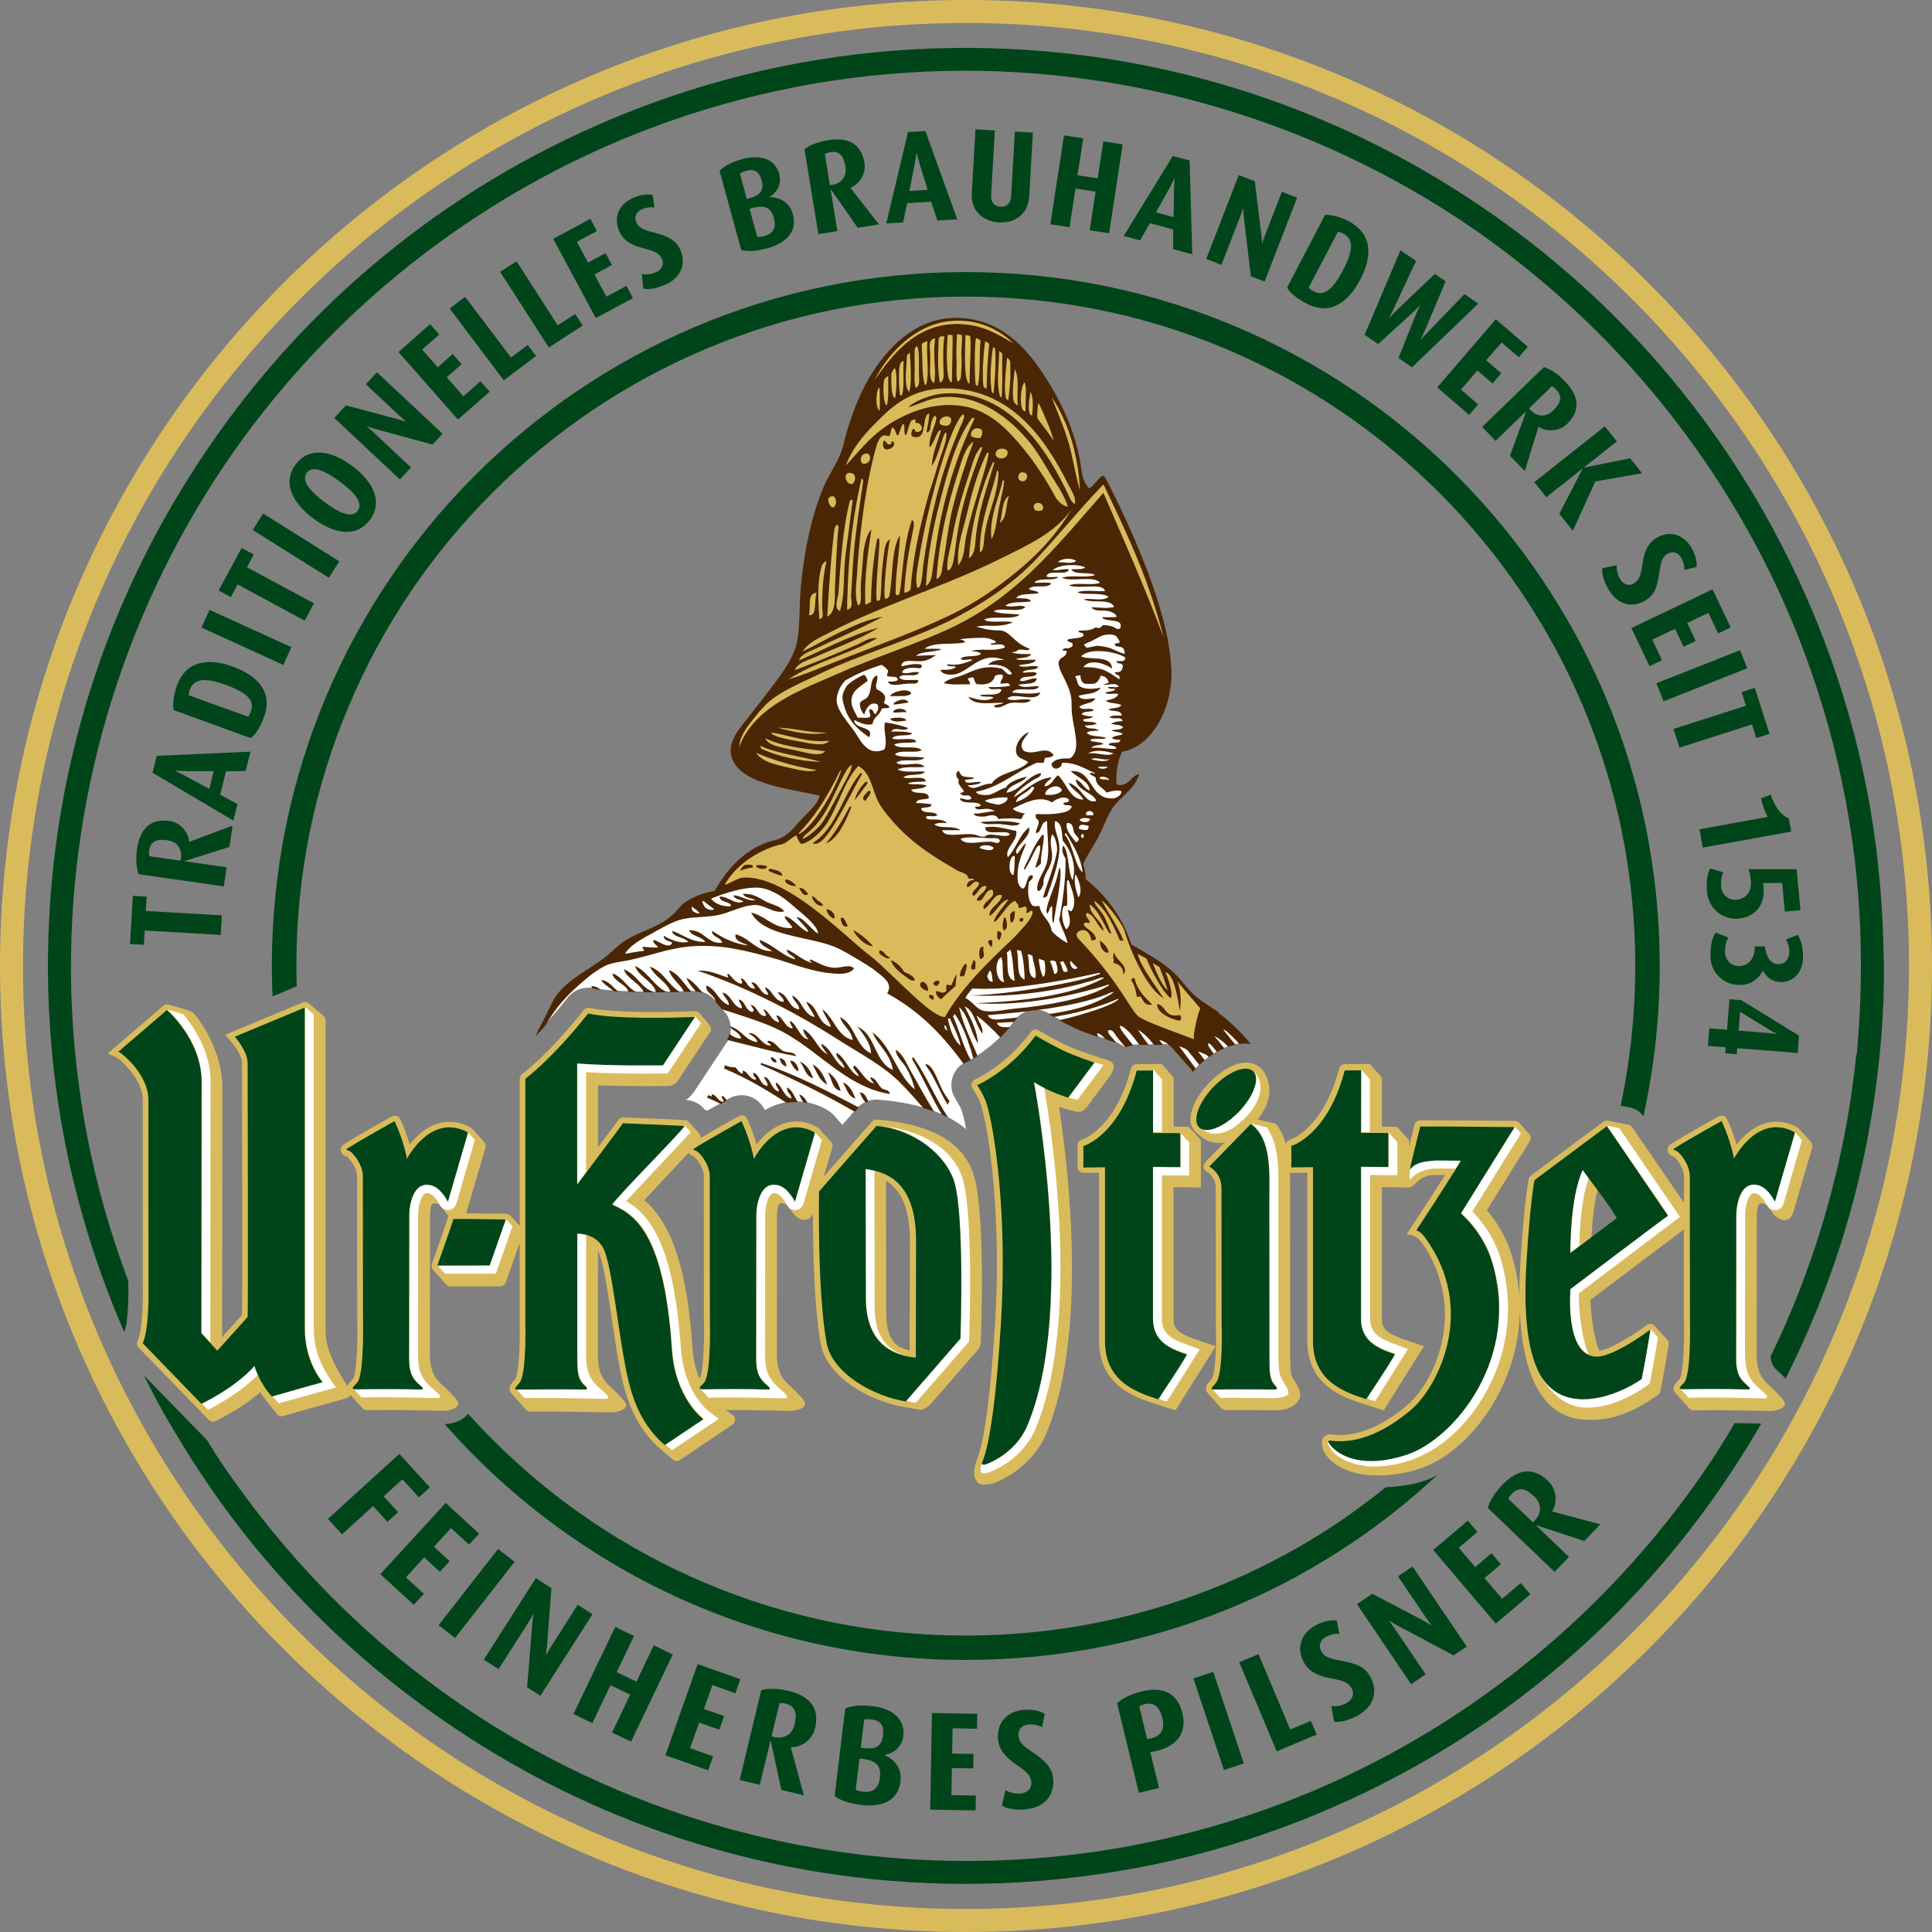 <?xml version="1.0" encoding="UTF-8"?>
<svg id="Ebene_2" data-name="Ebene 2" xmlns="http://www.w3.org/2000/svg" xmlns:xlink="http://www.w3.org/1999/xlink" viewBox="0 0 273.84 273.84">
  <rect x="0" y="0" width="273.84" height="273.84" fill="#808080" stroke="none"/>
  <defs>
    <style>
      .cls-1 {
        clip-path: url(#clippath-11);
      }

      .cls-2 {
        fill: #fff;
      }

      .cls-3 {
        fill: #004519;
      }

      .cls-4 {
        clip-path: url(#clippath-2);
      }

      .cls-5 {
        clip-path: url(#clippath-6);
      }

      .cls-6 {
        clip-path: url(#clippath-7);
      }

      .cls-7 {
        clip-path: url(#clippath-1);
      }

      .cls-8 {
        clip-path: url(#clippath-4);
      }

      .cls-9 {
        fill: #dabb5c;
      }

      .cls-10 {
        clip-path: url(#clippath-9);
      }

      .cls-11 {
        clip-path: url(#clippath);
      }

      .cls-12 {
        fill: none;
      }

      .cls-13 {
        clip-path: url(#clippath-3);
      }

      .cls-14 {
        clip-path: url(#clippath-8);
      }

      .cls-15 {
        clip-path: url(#clippath-5);
      }

      .cls-16 {
        fill: #4b2604;
      }

      .cls-17 {
        clip-path: url(#clippath-10);
      }
    </style>
    <clipPath id="clippath">
      <rect class="cls-12" width="273.84" height="273.84"/>
    </clipPath>
    <clipPath id="clippath-1">
      <rect class="cls-12" width="273.84" height="273.84"/>
    </clipPath>
    <clipPath id="clippath-2">
      <rect class="cls-12" width="273.84" height="273.84"/>
    </clipPath>
    <clipPath id="clippath-3">
      <rect class="cls-12" width="273.84" height="273.84"/>
    </clipPath>
    <clipPath id="clippath-4">
      <rect class="cls-12" width="273.84" height="273.84"/>
    </clipPath>
    <clipPath id="clippath-5">
      <rect class="cls-12" width="273.84" height="273.84"/>
    </clipPath>
    <clipPath id="clippath-6">
      <rect class="cls-12" width="273.84" height="273.84"/>
    </clipPath>
    <clipPath id="clippath-7">
      <rect class="cls-12" width="273.84" height="273.84"/>
    </clipPath>
    <clipPath id="clippath-8">
      <rect class="cls-12" width="273.84" height="273.84"/>
    </clipPath>
    <clipPath id="clippath-9">
      <rect class="cls-12" width="273.84" height="273.84"/>
    </clipPath>
    <clipPath id="clippath-10">
      <rect class="cls-12" width="273.84" height="273.84"/>
    </clipPath>
    <clipPath id="clippath-11">
      <rect class="cls-12" width="273.84" height="273.84"/>
    </clipPath>
  </defs>
  <g id="Ebene_2-2" data-name="Ebene 2">
    <g>
      <g>
        <g>
          <path class="cls-3" d="M63.01,201.84c18.03,20.5,44.44,33.44,73.88,33.44,25.91,0,49.23-9.81,66.8-26.18-2.3,1.23-4.46,1.52-7.31,1.71l-.1,.1c-6.85,5.53-14.31,10-22.47,13.45-11.7,4.95-24.12,7.46-36.93,7.46s-25.24-2.51-36.93-7.46c-11.3-4.78-21.45-11.62-30.16-20.34-1.18-1.18-2.32-2.4-3.44-3.63-.71,.93-2.05,1.43-3.35,1.46"/>
          <path class="cls-3" d="M243.88,205.01c-3.18,5.01-6.75,9.79-10.61,14.3-3.86,4.51-8.04,8.76-12.49,12.69-4.46,3.94-9.19,7.57-14.16,10.85-4.97,3.29-10.18,6.22-15.57,8.78-6.23,2.96-12.71,5.4-19.34,7.29-6.74,1.93-13.65,3.3-20.62,4.07-6.97,.77-14,.98-21,.59-6.53-.36-13.03-1.23-19.42-2.59-6.37-1.35-12.63-3.19-18.71-5.5-6.11-2.31-12.03-5.09-17.71-8.31-5.52-3.13-10.8-6.68-15.78-10.61-4.71-3.71-9.16-7.76-13.3-12.1-4.14-4.34-7.98-8.97-11.48-13.85-1.97-2.75-2.6-3.6-4.34-6.49l-8.93-9.16c1.88,3.87,3.48,6.62,5.74,10.28,3.26,5.28,6.89,10.34,10.88,15.1,3.92,4.68,8.16,9.09,12.7,13.17,4.48,4.03,9.23,7.73,14.22,11.1,5.49,3.71,11.25,7.03,17.24,9.87,5.89,2.8,11.99,5.15,18.23,7.03,6.35,1.91,12.85,3.33,19.43,4.25,6.73,.94,13.54,1.35,20.33,1.23,7.3-.12,14.56-.89,21.74-2.21,7.22-1.33,14.33-3.33,21.21-5.89,6.27-2.33,12.37-5.14,18.21-8.4,5.41-3.02,10.6-6.42,15.52-10.18,4.81-3.68,9.37-7.69,13.62-12.01,4.2-4.26,8.1-8.82,11.67-13.62,3.07-4.13,5.91-8.45,8.48-12.91-1.04-.02-2.53-.05-3.77-.07-.66,1.12-1.28,2.16-1.98,3.26"/>
          <path class="cls-3" d="M42.04,139.26c-.02-.78-.03-1.56-.03-2.34,0-12.81,2.51-25.24,7.46-36.93,4.78-11.3,11.62-21.45,20.34-30.16,8.72-8.72,18.86-15.56,30.16-20.34,11.7-4.95,24.12-7.45,36.93-7.45s25.24,2.51,36.93,7.45c11.3,4.78,21.45,11.62,30.16,20.34,8.72,8.72,15.56,18.86,20.34,30.16,4.95,11.7,7.45,24.12,7.45,36.93,0,6.73-.7,13.34-2.07,19.81,.38,.07,.84,.16,1.41,.27,.73,.15,1.36,.57,1.76,1.17,0,0,.02,.03,.05,.08,1.52-6.87,2.32-14,2.32-21.33,0-54.32-44.04-98.36-98.36-98.36S38.53,82.6,38.53,136.92c0,1.44,.04,2.88,.1,4.31l2.65-1.1,.78-.34v-.52Z"/>
          <path class="cls-3" d="M267.01,136.5c-.1-7.34-.66-14.62-1.91-21.86-1.24-7.21-3.12-14.31-5.57-21.21-2.28-6.43-5.08-12.68-8.33-18.68-2.99-5.5-6.37-10.79-10.12-15.8-3.67-4.9-7.68-9.54-12-13.87-4.27-4.28-8.84-8.25-13.66-11.89-5.1-3.85-10.49-7.34-16.09-10.42-5.69-3.12-11.61-5.82-17.7-8.06-6.16-2.26-12.49-4.05-18.92-5.35-6.58-1.33-13.26-2.14-19.97-2.44-7.18-.32-14.38-.06-21.51,.8-7.13,.86-14.2,2.31-21.09,4.35-6.87,2.03-13.56,4.63-20,7.75-5.66,2.74-11.13,5.89-16.34,9.43-5.09,3.46-9.94,7.28-14.49,11.42-4.5,4.1-8.7,8.52-12.58,13.21-3.99,4.84-7.63,9.96-10.9,15.31-3.37,5.5-6.32,11.25-8.83,17.19-2.54,6.01-4.63,12.22-6.23,18.55-1.64,6.48-2.78,13.08-3.4,19.73-.66,7-.75,14.05-.28,21.07,.49,7.29,1.59,14.56,3.32,21.67,1.73,7.12,4.04,14.09,6.94,20.81,.09,.21,.18,.41,.27,.61,0-.02,.01-.04,.02-.06,.41-1,.61-4.18,.55-6.57,0-.05,0-.08,0-.11,0,0,0-.18,0-.5-.6-1.59-1.17-3.2-1.71-4.81-2.22-6.68-3.89-13.55-4.95-20.51-1.07-7-1.57-14.08-1.46-21.17,.1-6.55,.72-13.09,1.83-19.55,1.11-6.44,2.71-12.79,4.8-18.99,2.08-6.19,4.63-12.21,7.63-18.01,2.98-5.77,6.4-11.3,10.24-16.54,3.55-4.84,7.44-9.43,11.63-13.72,4.21-4.31,8.72-8.31,13.49-11.98,4.79-3.68,9.84-7.03,15.1-9.99,5.58-3.15,11.39-5.87,17.38-8.13,6.62-2.5,13.43-4.43,20.37-5.8,7.06-1.39,14.23-2.15,21.41-2.32,6.71-.16,13.44,.24,20.09,1.16,6.46,.89,12.85,2.28,19.1,4.15,6.23,1.86,12.33,4.2,18.21,6.99,5.95,2.82,11.69,6.1,17.12,9.82,4.98,3.41,9.71,7.18,14.16,11.26,4.43,4.06,8.56,8.44,12.37,13.08,3.82,4.66,7.31,9.58,10.44,14.73,3.25,5.36,6.12,10.95,8.53,16.74,2.74,6.56,4.93,13.34,6.54,20.26,1.59,6.87,2.61,13.87,3.03,20.91,.2,3.43,.27,6.87,.2,10.3-.04,1.72-.09,3.43-.2,5.15-.05,.85-.11,1.7-.18,2.55-.04,.45-.07,.9-.12,1.35-.01,.12-.03,1.03-.14,1.06-.67,6.56-1.85,13.06-3.53,19.44-1.67,6.36-3.83,12.58-6.46,18.6-.68,1.57-1.4,3.12-2.15,4.66,0,.04,0,.08,0,.12,.15,1.13,.57,1.53,1.09,2,.15,.14,.31,.28,.47,.44,.1,.1,.22,.22,.35,.35,.08,.08,.15,.15,.22,.22,2.99-5.92,5.53-12.07,7.59-18.37,2.1-6.46,3.69-13.1,4.75-19.81,1.08-6.85,1.68-13.83,1.59-20.77"/>
          <path class="cls-9" d="M136.92,3.26C63.22,3.26,3.26,63.22,3.26,136.92s59.96,133.66,133.66,133.66,133.66-59.96,133.66-133.66S210.62,3.26,136.92,3.26m0,270.58C61.42,273.84,0,212.42,0,136.92S61.42,0,136.92,0s136.92,61.42,136.92,136.92-61.42,136.92-136.92,136.92"/>
        </g>
        <polygon class="cls-3" points="57.04 209.68 54.39 212.09 56.43 214.33 54.92 215.71 52.88 213.47 48.48 217.48 46.48 215.28 56.6 206.07 60.93 210.82 59.37 212.24 57.04 209.68"/>
        <polygon class="cls-3" points="53.91 223.12 63.17 213.03 67.91 217.37 66.48 218.93 63.93 216.59 61.51 219.23 63.74 221.28 62.36 222.79 60.12 220.74 57.53 223.57 60.08 225.91 58.65 227.47 53.91 223.12"/>
        <rect class="cls-3" x="60.7" y="224.37" width="13.7" height="2.96" transform="translate(-152.04 140.12) rotate(-52.02)"/>
        <g class="cls-11">
          <path class="cls-3" d="M74.71,239.15l.73-8.94c.05-.72,.18-1.37,.18-1.37l-.04-.02s-.29,.53-.63,1.06l-4.28,6.7-2.1-1.34,7.38-11.55,2.21,1.41-.61,7.95c-.05,.72-.17,1.47-.17,1.47l.04,.02s.35-.63,.69-1.17l3.77-5.91,2.1,1.34-7.38,11.55-1.9-1.21Z"/>
        </g>
        <polygon class="cls-3" points="86.75 245.57 89.32 240.2 86.53 238.86 83.96 244.23 81.28 242.95 87.2 230.6 89.87 231.88 87.41 237.01 90.21 238.35 92.66 233.21 95.36 234.5 89.44 246.86 86.75 245.57"/>
        <polygon class="cls-3" points="94.31 248.79 98.88 235.87 104.94 238.01 104.24 240 100.97 238.84 99.78 242.23 102.64 243.23 101.95 245.17 99.1 244.16 97.81 247.78 101.08 248.94 100.38 250.93 94.31 248.79"/>
        <g class="cls-7">
          <path class="cls-3" d="M111.34,241.47c-.36-.09-.6-.08-.85-.06l-1.12,4.64c.12,.07,.2,.11,.32,.14,1.39,.33,2.58-.28,2.94-1.79,.36-1.51,.15-2.58-1.3-2.93m-.58,12.24l-1.51-6.97h-.04s-1.5,6.24-1.5,6.24l-2.86-.69,3.06-12.73c.98-.28,2.33-.26,3.85,.1,3.43,.82,4.38,2.81,3.77,5.34-.39,1.63-1.98,2.7-3.42,2.66v.04s1.84,6.77,1.84,6.77l-3.18-.76Z"/>
          <path class="cls-3" d="M123.56,243.72c-.39-.05-.78-.05-1.07,.01l-.48,3.99,.43,.05c1.7,.21,2.53-.23,2.73-1.86,.16-1.36-.41-2.05-1.61-2.2m-1.31,5.6l-.43-.05-.53,4.41c.27,.13,.58,.23,1.01,.28,1.44,.19,2.24-.51,2.42-1.96,.2-1.62-.44-2.44-2.46-2.69m-.14,6.54c-1.74-.21-3-.64-3.82-1.26l1.5-12.42c.85-.38,2.2-.53,3.88-.33,3.05,.37,4.62,2.02,4.35,4.2-.22,1.84-1.61,2.51-2.64,2.71v.04c1.07,.45,2.5,1.61,2.25,3.72-.35,2.91-2.88,3.66-5.52,3.34"/>
        </g>
        <polygon class="cls-3" points="131.85 256.5 132.09 242.8 138.52 242.91 138.48 245.03 135.02 244.97 134.96 248.55 137.98 248.6 137.95 250.65 134.92 250.6 134.85 254.44 138.32 254.5 138.28 256.61 131.85 256.5"/>
        <g class="cls-4">
          <path class="cls-3" d="M145.36,256.47c-1.57,.12-2.65-.12-3.36-.55l.53-2.19c.34,.23,1.12,.56,2.1,.48,.99-.07,1.62-.74,1.55-1.55-.07-.99-.61-1.53-2.09-2.52-1.71-1.15-2.53-2.23-2.64-3.72-.17-2.3,1.36-3.89,3.69-4.07,1.21-.09,2.31,.15,2.95,.58l-.4,1.88c-.36-.23-1.05-.44-1.89-.38-.91,.07-1.51,.65-1.45,1.56,.07,.91,.56,1.41,2.02,2.38,1.8,1.2,2.78,2.15,2.91,3.86,.17,2.36-1.39,4.03-3.92,4.22"/>
          <path class="cls-3" d="M162.24,241.55c-.31,.08-.58,.18-.77,.31l1.13,4.64,.32-.06c1.94-.35,2.14-1.64,1.82-2.94-.32-1.31-.99-2.32-2.5-1.95m1.12,6.73l-.32,.06,1.24,5.09-2.86,.69-3.09-12.72c.71-.64,1.98-1.3,3.51-1.67,3.41-.83,5.16,.63,5.76,3.11,.61,2.49-.46,4.78-4.24,5.45"/>
        </g>
        <rect class="cls-3" x="171.24" y="237.08" width="2.97" height="13.69" transform="translate(-68.32 67.2) rotate(-18.45)"/>
        <polygon class="cls-3" points="180.96 248.24 175.65 235.61 178.38 234.46 182.88 245.14 185.81 243.91 186.63 245.85 180.96 248.24"/>
        <g class="cls-13">
          <path class="cls-3" d="M192.39,243.19c-1.4,.74-2.48,.95-3.3,.84l-.39-2.22c.41,.08,1.25,.06,2.11-.39,.88-.47,1.19-1.32,.8-2.05-.46-.88-1.17-1.16-2.93-1.47-2.03-.37-3.21-1.03-3.91-2.35-1.08-2.04-.31-4.11,1.75-5.2,1.07-.56,2.18-.79,2.94-.65l.39,1.89c-.43-.07-1.14,.02-1.89,.41-.8,.42-1.13,1.2-.7,2.01,.43,.81,1.08,1.07,2.81,1.38,2.14,.38,3.41,.85,4.21,2.37,1.11,2.09,.34,4.25-1.9,5.43"/>
          <path class="cls-3" d="M206.04,234.64l-7.92-4.21c-.64-.33-1.19-.71-1.19-.71l-.04,.02s.37,.47,.73,1l4.45,6.58-2.06,1.4-7.68-11.35,2.17-1.47,7.06,3.71c.64,.33,1.29,.74,1.29,.74l.03-.02s-.44-.57-.8-1.1l-3.93-5.8,2.06-1.4,7.68,11.35-1.86,1.26Z"/>
        </g>
        <polygon class="cls-3" points="212.01 230.13 203.14 219.69 208.05 215.53 209.41 217.14 206.77 219.38 209.09 222.11 211.4 220.15 212.73 221.71 210.42 223.67 212.91 226.61 215.55 224.37 216.91 225.97 212.01 230.13"/>
        <g class="cls-8">
          <path class="cls-3" d="M214.27,211.74c-.25,.27-.38,.48-.48,.7l3.45,3.31c.12-.07,.19-.12,.28-.21,.99-1.03,1.06-2.37-.06-3.44-1.12-1.08-2.15-1.44-3.19-.36m10.28,6.68l-6.78-2.22-.03,.03,4.64,4.45-2.04,2.12-9.45-9.06c.26-.98,.95-2.14,2.03-3.27,2.44-2.54,4.64-2.36,6.52-.55,1.21,1.16,1.33,3.07,.57,4.29l.03,.03,6.78,1.82-2.26,2.36Z"/>
        </g>
        <polygon class="cls-3" points="20.67 129.12 31.44 129.74 31.28 132.52 20.51 131.89 20.39 133.92 18.43 133.81 18.83 126.97 20.79 127.09 20.67 129.12"/>
        <g class="cls-15">
          <path class="cls-3" d="M21.13,120.55c-.05,.34-.02,.57,.02,.8l4.4,.63c.05-.11,.08-.19,.1-.31,.19-1.32-.49-2.37-1.91-2.57-1.43-.21-2.41,.08-2.61,1.46m11.4-.52l-6.33,2v.04s5.92,.85,5.92,.85l-.39,2.71-12.07-1.73c-.34-.88-.44-2.14-.24-3.58,.47-3.25,2.23-4.3,4.63-3.96,1.54,.22,2.67,1.6,2.76,2.94h.04s6.11-2.29,6.11-2.29l-.43,3.01Z"/>
          <path class="cls-3" d="M26.52,109.29c-.78,0-1.68-.06-1.68-.06v.04s.78,.36,1.51,.75l3.32,1.8,.62-2.52h-3.76Zm8.31-.01l-2.8,.05-.82,3.3,2.45,1.35-.58,2.33-11.46-6.78,.6-2.4,13.28-.59-.68,2.74Z"/>
          <path class="cls-3" d="M26.9,97.78c-.11,.3-.15,.57-.14,.76l8.41,3.05c.11-.13,.26-.4,.38-.72,.58-1.59-.45-2.67-3.57-3.8-2.93-1.06-4.5-.9-5.08,.71m10.55,3.78c-.53,1.46-1.21,2.54-1.9,3.06l-10.94-3.97c-.13-.88-.03-2.09,.45-3.43,1.3-3.58,4.43-4.01,7.93-2.74,3.41,1.24,5.74,3.52,4.45,7.08"/>
        </g>
        <rect class="cls-3" x="33.55" y="83.96" width="2.76" height="12.75" transform="translate(-61.75 84.6) rotate(-65.46)"/>
        <polygon class="cls-3" points="35 80.4 44.5 85.52 43.18 87.97 33.68 82.84 32.72 84.63 30.99 83.7 34.24 77.67 35.97 78.6 35 80.4"/>
        <rect class="cls-3" x="40.57" y="70.96" width="2.76" height="12.75" transform="translate(-45.85 71.78) rotate(-57.9)"/>
        <g class="cls-5">
          <path class="cls-3" d="M43.48,67.01c-.89,1.19,.74,2.82,2.52,4.15,1.79,1.34,3.78,2.46,4.69,1.25,.92-1.23-.72-2.81-2.52-4.15-1.78-1.33-3.81-2.43-4.69-1.25m8.93,6.69c-1.96,2.61-5.15,1.93-8.03-.23-2.86-2.14-4.43-5.03-2.47-7.64,1.95-2.61,5.16-1.92,8.03,.23,2.88,2.16,4.43,5.03,2.48,7.64"/>
          <path class="cls-3" d="M61.3,63.01l-8.05-2.19c-.65-.17-1.22-.4-1.22-.4l-.03,.03s.43,.35,.87,.76l5.39,5.05-1.58,1.69-9.3-8.71,1.66-1.78,7.17,1.91c.65,.17,1.32,.41,1.32,.41l.03-.03s-.51-.43-.95-.83l-4.76-4.46,1.58-1.69,9.3,8.71-1.43,1.53Z"/>
        </g>
        <polygon class="cls-3" points="64.91 59.47 56.48 49.9 60.96 45.94 62.26 47.42 59.84 49.55 62.05 52.05 64.17 50.19 65.43 51.62 63.32 53.48 65.68 56.17 68.1 54.04 69.4 55.51 64.91 59.47"/>
        <polygon class="cls-3" points="71.41 53.91 63.73 43.73 65.93 42.07 72.43 50.68 74.79 48.9 75.98 50.46 71.41 53.91"/>
        <polygon class="cls-3" points="77.79 49.25 70.89 38.53 73.22 37.03 79.04 46.1 81.53 44.5 82.59 46.15 77.79 49.25"/>
        <polygon class="cls-3" points="84.45 45.08 78.41 33.85 83.68 31.02 84.61 32.75 81.77 34.27 83.35 37.21 85.84 35.88 86.74 37.56 84.26 38.9 85.95 42.05 88.79 40.52 89.72 42.25 84.45 45.08"/>
        <g class="cls-6">
          <path class="cls-3" d="M94.3,40.35c-1.35,.59-2.37,.71-3.12,.56l-.21-2.09c.37,.1,1.16,.14,1.99-.22,.85-.37,1.19-1.15,.89-1.84-.37-.85-1.01-1.16-2.62-1.56-1.86-.48-2.91-1.17-3.47-2.45-.86-1.97,0-3.84,1.99-4.71,1.03-.45,2.07-.58,2.77-.4l.23,1.78c-.39-.09-1.06-.06-1.78,.25-.77,.34-1.13,1.04-.79,1.82,.34,.78,.93,1.07,2.51,1.47,1.95,.5,3.11,1.03,3.75,2.48,.88,2.02,.02,3.97-2.14,4.92"/>
          <path class="cls-3" d="M106.63,29.48l-.39,.11,1.09,3.99c.28,.02,.58,0,.97-.11,1.31-.34,1.75-1.23,1.4-2.53-.4-1.47-1.24-1.95-3.07-1.45m-.84-5.29c-.35,.1-.69,.23-.92,.39l.98,3.61,.39-.11c1.53-.42,2.1-1.09,1.7-2.56-.34-1.23-1.07-1.63-2.16-1.33m3.01,10.98c-1.57,.43-2.81,.5-3.73,.25l-3.07-11.23c.6-.63,1.71-1.24,3.22-1.65,2.76-.75,4.69,.12,5.23,2.09,.45,1.66-.51,2.73-1.32,3.26v.04c1.1,.01,2.74,.5,3.26,2.42,.72,2.63-1.2,4.17-3.59,4.83"/>
          <path class="cls-3" d="M117.66,21.57c-.34,.06-.55,.15-.75,.25l.71,4.39c.13,.02,.21,.02,.33,0,1.31-.21,2.11-1.17,1.88-2.6-.23-1.43-.8-2.27-2.17-2.05m3.91,10.72l-3.8-5.44h-.04s.96,5.91,.96,5.91l-2.7,.44-1.96-12.03c.74-.59,1.91-1.06,3.34-1.29,3.24-.53,4.77,.84,5.16,3.23,.25,1.54-.73,3.03-1.98,3.51v.04s4.03,5.15,4.03,5.15l-3,.49Z"/>
          <path class="cls-3" d="M130.38,23.32c-.23-.75-.44-1.63-.44-1.63h-.04s-.11,.86-.27,1.67l-.73,3.7,2.59-.15-1.12-3.59Zm2.48,7.93l-.88-2.66-3.4,.2-.57,2.74-2.39,.14,3.08-12.95,2.47-.14,4.51,12.51-2.82,.16Z"/>
          <path class="cls-3" d="M141.58,31.52c-2.27-.13-3.98-1.64-3.84-4.14l.52-9.05,2.75,.16-.53,9.16c-.06,1,.45,1.6,1.32,1.65,.88,.05,1.46-.49,1.52-1.51l.53-9.14,2.55,.15-.52,9.05c-.14,2.5-2.01,3.8-4.31,3.67"/>
        </g>
        <polygon class="cls-3" points="154.45 32.64 155.29 27.16 152.44 26.73 151.6 32.2 148.87 31.79 150.81 19.19 153.54 19.61 152.73 24.84 155.58 25.28 156.38 20.04 159.13 20.46 157.2 33.06 154.45 32.64"/>
        <g class="cls-14">
          <path class="cls-3" d="M166.4,27c.02-.78,.09-1.68,.09-1.68h-.04s-.37,.77-.77,1.49l-1.85,3.29,2.51,.67,.06-3.76Zm-.12,8.31v-2.8s-3.3-.87-3.3-.87l-1.39,2.43-2.32-.62,6.96-11.34,2.39,.64,.37,13.29-2.72-.72Z"/>
          <path class="cls-3" d="M177.29,39.15l-.98-8.29c-.09-.67-.09-1.29-.09-1.29h-.04s-.16,.52-.38,1.07l-2.67,6.9-2.16-.84,4.61-11.89,2.27,.88,.91,7.37c.09,.67,.11,1.38,.11,1.38h.04s.2-.62,.42-1.18l2.36-6.08,2.16,.84-4.61,11.89-1.95-.76Z"/>
          <path class="cls-3" d="M190.37,33.1c-.29-.15-.54-.22-.74-.24l-4.15,7.93c.12,.12,.36,.31,.66,.47,1.5,.78,2.71-.09,4.25-3.03,1.44-2.76,1.5-4.34-.02-5.13m-5.16,9.95c-1.38-.72-2.35-1.54-2.78-2.29l5.39-10.31c.89-.01,2.08,.25,3.34,.91,3.37,1.76,3.38,4.92,1.66,8.22-1.68,3.22-4.25,5.22-7.61,3.46"/>
          <path class="cls-3" d="M200.11,52.05l-1.89-1.3,2.43-6.09c.28-.69,.61-1.31,.61-1.31l-.03-.02s-.5,.51-1.04,1.02l-4.86,4.42-1.91-1.31,5.08-11.99,2.21,1.52-3.18,6.79c-.31,.66-.7,1.34-.7,1.34h.02s.5-.57,1.04-1.07l5.48-5.23,1.53,1.05-2.92,6.94c-.29,.68-.66,1.39-.66,1.39h.02s.52-.6,1.02-1.11l5.21-5.4,1.96,1.35-9.39,9.02Z"/>
        </g>
        <polygon class="cls-3" points="203.71 54.91 212.01 45.25 216.55 49.15 215.27 50.63 212.83 48.54 210.65 51.06 212.79 52.9 211.55 54.35 209.41 52.51 207.08 55.22 209.52 57.32 208.24 58.81 203.71 54.91"/>
        <g class="cls-10">
          <path class="cls-3" d="M220.58,55.23c-.24-.25-.43-.37-.64-.47l-3.19,3.1c.06,.11,.1,.18,.19,.27,.92,.95,2.17,1.07,3.2,.06,1.04-1.01,1.41-1.95,.44-2.95m-6.56,9.34l2.29-6.23-.03-.03-4.3,4.17-1.9-1.97,8.75-8.49c.91,.27,1.96,.96,2.97,2,2.28,2.36,2.04,4.39,.29,6.08-1.12,1.08-2.9,1.13-4.01,.39l-.03,.03-1.92,6.24-2.12-2.18Z"/>
        </g>
        <polygon class="cls-3" points="221.02 72.82 224.3 66.48 224.27 66.44 219.17 70.48 217.47 68.34 227.47 60.42 229.17 62.57 224.52 66.25 224.54 66.28 231.06 64.95 232.74 67.08 226.12 68.24 222.93 75.24 221.02 72.82"/>
        <g class="cls-17">
          <path class="cls-3" d="M228.01,83.59c-.74-1.27-.98-2.27-.91-3.04l2.06-.45c-.06,.38,0,1.17,.45,1.95,.47,.8,1.28,1.05,1.93,.67,.8-.47,1.03-1.14,1.26-2.78,.27-1.9,.83-3.03,2.04-3.73,1.86-1.08,3.81-.45,4.91,1.44,.57,.98,.82,2,.72,2.71l-1.74,.43c.05-.4-.06-1.06-.45-1.74-.42-.73-1.16-1-1.9-.57-.74,.43-.96,1.05-1.18,2.66-.27,2-.67,3.21-2.05,4.01-1.91,1.11-3.95,.48-5.13-1.56"/>
        </g>
        <polygon class="cls-3" points="231.23 89.02 242.73 83.53 245.31 88.93 243.53 89.78 242.15 86.87 239.14 88.3 240.35 90.85 238.63 91.67 237.42 89.13 234.19 90.66 235.57 93.57 233.8 94.42 231.23 89.02"/>
        <rect class="cls-3" x="234.84" y="94.38" width="12.75" height="2.76" transform="translate(-18.31 95.36) rotate(-21.56)"/>
        <polygon class="cls-3" points="248.32 102.68 238.05 105.97 237.2 103.32 247.47 100.03 246.85 98.09 248.72 97.49 250.81 104.01 248.94 104.61 248.32 102.68"/>
        <g class="cls-1">
          <path class="cls-3" d="M240.88,117.54l9.68-1.75c-.31-.5-.7-1.49-.96-2.63l1.39-.52c.59,1.94,1.77,3.12,2.56,3.35l.34,1.88-12.54,2.27-.47-2.6Z"/>
          <path class="cls-3" d="M241.96,126.44c-.14-1.48,0-2.51,.44-3.34l1.87,.54c-.24,.43-.4,1.13-.31,2.09,.1,1.1,1.07,1.9,2.14,1.8,1.46-.13,2.69-1.28,1.74-4.33h6.81l.54,5.81-2.21,.2-.38-4.07-2.71,.03c.51,3.07-1.08,4.81-3.5,5.04-2.16,.2-4.2-1.37-4.43-3.78"/>
          <path class="cls-3" d="M242.45,135.51c-.01-1.63,.24-2.6,.72-3.33l1.82,.71c-.26,.36-.49,1.01-.49,2.02,0,1.19,.9,2.03,2,2.02,1.37,0,2.23-1.12,2.24-2.79h1.41c.18,1.54,.87,2.53,1.94,2.52,.85,0,1.53-.69,1.53-1.78,0-.73-.23-1.29-.48-1.71l1.66-.67c.45,.7,.75,1.71,.76,3.06,.02,2.42-1.5,3.64-3.11,3.64-1.32,0-2.12-.79-2.57-1.58h-.04c-.53,1.03-1.56,1.98-3.27,1.99-2.3,.01-4.12-1.77-4.14-4.11"/>
          <path class="cls-3" d="M251.76,146.5s-.64-.33-1.23-.7l-3.89-2.39-.21,2.67,4.03,.32c.59,.05,1.29,.14,1.29,.14v-.04Zm-7.16,1.94l-2.52-.2,.19-2.49,2.52,.2,.34-4.32,1.68,.13,8.18,5.03-.19,2.45-8.56-.67-.07,.86-1.64-.13,.07-.87Z"/>
        </g>
      </g>
      <path class="cls-2" d="M83.37,139.96c.27,0,.53,.03,.76,.08,.93,.2,3.26,.52,8.48,.52,2.34,0,4.41-.07,5.44-.1,0,0,.45-.01,.47-.01,.98,0,1.94,.41,2.63,1.11l.08,.08,.07,.09s1.37,1.66,1.51,1.83c.91,1.11,1.03,2.95,.25,4.11-.11,.16-4.26,6.44-4.26,6.44,0,0-.27,.42-.4,.61-.32,.47-.71,.86-1.16,1.18,0,0,0,0,0,0,.97,.06,1.86,.49,2.51,1.22l.17,.19,.36,.1c1.63-.93,3.03-1.71,3.05-1.72,.54-.3,1.16-.46,1.77-.46,.39,0,.77,.06,1.14,.18,.95,.31,1.74,1.02,2.17,1.94,1.4-.82,2.9-1.24,4.43-1.24,1.14,0,2.29,.23,3.41,.7,.83,.35,1.34,.73,1.48,.84,.16,.12,.31,.26,.48,.45l1.19,1.33,2.04-2.33c.7-.79,1.7-1.24,2.75-1.24h0s.05,0,.08,0h.15s.12,.01,.12,.01c5.5,.45,9.6,1.83,12.4,4.18-.21-1.12-.42-1.98-.6-2.55-.13-.42-.56-1.18-.89-1.69,0-.01-.02-.02-.02-.03h0s0-.01,0-.01c-.58-.9-.74-2-.43-3.02,.31-1.05,1.07-1.9,2.05-2.31,.04-.02,3.73-1.69,6.78-5.83,.69-.94,1.79-1.5,2.95-1.5,1.01,0,1.66,.39,2.09,.64,.44,.26,1.79,1.06,3.57,1.92,1.04,.5,3.08,1.16,4.3,1.56,.33,.11,.61,.2,.83,.27l.17,.06c.39,.13,1.08,.35,1.69,.88,.48-.25,1.02-.39,1.59-.4,.1,0,3.58-.03,3.58-.03h1.28s.85,.95,.85,.95l1.71,1.93,.71,.8v.02c.05-.06,.11-.12,.17-.17,2.27-2.37,4.91-3.72,7.23-3.72,.05,0,.09,0,.14,0-1.62-.96-3.28-1.91-3.28-1.91l-18.86-13.03-35.4-8.2-14.98,.93-6.18,2.14-1.68,2.11-7.47,3.5-3.05,3.51-6.15,3.9-2.84,4.9c1.1-1.18,2.33-2.58,3.68-4.29,.7-.88,1.74-1.38,2.87-1.38"/>
      <path class="cls-2" d="M141.46,80.81l-24.39,14.81,2.13,8.87,4.49,12.42,25.63,18.09,4.31-.29-.08-10.65-.13-3.42,3.22-6.05,2.59-2.14v-.92l-1.99-.06,.61-.61,.72-4.93,3.16-3.42s-1.6-19.27-1.66-19.36c-.06-.09-8.28-8.44-8.28-8.44l-10.33,6.1Z"/>
      <path class="cls-9" d="M214.27,177.88c.76,2.5,1.14,5.05,1.14,7.6,0,4.38-1.12,8.73-3.32,12.69-1.41,2.54-3.5,5.35-6.39,7.57-2.88,2.22-6.26,3.39-10.64,3.39s-7.69-2.23-7.69-4.66c0-.69,.5-1.17,1.12-1.17,.07,0,.15,0,.23,.02,.4,.05,.8,.08,1.21,.08,2.96,0,6.15-1.41,9.49-4.19,2.55-2.12,5.43-7.2,5.39-13.05-.02-2.92-.85-6.16-2.66-9.1-.95-1.55-1.54-2.01-2.77-2.11,0,0,3.36-5.12,5.45-8.41h-1.24c-1.27-.01-2.03,.25-3.07,1.29-.26,.26-.52,.48-.78,.48h0s-3.87-.04-3.87-.04c0,4.17,0,13.14,0,18.7,0,1.51,.92,2.09,2.98,2.82,.16,.06,2.98,1.02,2.98,1.02l-5.7,9.09s-2.59-.8-2.99-.95h-.02c-2.74-.91-7.83-2.58-7.83-8.93,0-4.39,0-19.97,0-23.8l-2.24,.02c-.07,0-.14-.02-.21-.04,.04,.95,.03,1.92,.02,2.88v.03c0,.4,.01,23.68,.01,23.68,.06,1.94,.07,2.1,.69,3.09,0,0,.72,1.02,.72,1.83,0,1.02-1.23,2.18-3.44,2.18-.46,0-7.12-.04-7.13-.04-.24,0-.47-.1-.63-.28,0,0-1.95-2.18-1.97-2.21-.49-.65,.08-1.29,.35-1.59,.1-.12,.21-.24,.28-.34,.52-.76,.71-4.54,.6-7.61v-.03s-.02-17.97-.02-19.43c0-1.6-1.22-2.27-1.28-2.29-.23-.12-.4-.35-.44-.61-.04-.26,.04-.53,.22-.72,.02-.02,1.38-1.41,2.78-2.84-.3,.06-.59,.1-.88,.1-.93,0-1.92-.39-2.51-.91-.59-.52-.74-.65-.8-.71-.74-.71-.87-1.87-.38-3.28,.42-1.19,1.26-2.48,2.36-3.63,1.69-1.76,3.68-2.86,5.19-2.86,2.85,0,3.34,2.88,3.34,3.99,0,.44-.07,.9-.2,1.38-.26,.9-.77,1.84-1.45,2.69,.97,.23,2.32,.56,2.32,.56,.2,.05,.37,.17,.49,.34,.54,.79,.91,1.65,1.17,2.55,.08-.26,.29-.48,.57-.56,.05-.01,4.74-1.51,6.99-10.11,.09-.36,.42-.62,.79-.62,.1,0,3.55-.03,3.55-.03l1.71,1.93v6.95c.95,0,2.15,.04,2.15,.04l1.71,1.89v.97c.35-1.44,.71-2.9,.77-3.15,.09-.37,.42-.64,.81-.64,1.66,0,13.41,.08,13.41,.08,.23,0,.46,.1,.61,.28l1.43,1.59c.25,.28,.28,.68,.09,1l-6.09,9.8c1.18,1.39,2.65,3.52,3.52,6.33m-41.95,12.93l-5.7,9.09s-2.59-.8-2.99-.95h-.02c-2.74-.91-7.83-2.58-7.83-8.93,0-4.39,0-19.97,0-23.8l-2.24,.02c-.22,0-.43-.09-.58-.24-.16-.16-.25-.38-.24-.6,0-.02,.03-2,0-3-.01-.38,.24-.72,.6-.83,.05-.01,4.74-1.51,6.99-10.11,.09-.36,.42-.62,.79-.62,.1,0,3.55-.03,3.55-.03l1.71,1.93v6.95c.95,0,2.15,.04,2.15,.04l1.71,1.89v6.7s-3.88-.04-3.88-.04c0,4.17,0,13.14,0,18.7,0,1.51,.92,2.09,2.98,2.82,.16,.06,2.98,1.02,2.98,1.02m-20-33.3s-1.78-.48-2.19-.63c1.35,8.86,4.11,32.28-1.82,46.32-1.97,4.67-6.27,6.57-7.16,6.92-.36,.16-.99,.32-1.7,.32-.36,0-.71-.12-.91-.39-.5-.68-.64-1.31-.15-2.84,.02-.12,.48-1.29,.71-2.32,.3-1.35,1.24-5.44,1.97-17.44,.94-15.44-.93-27.43-1.99-30.81-.33-1.06-1.22-2.39-1.23-2.4-.14-.21-.18-.47-.11-.7,.07-.24,.25-.43,.47-.53,.04-.02,4.35-1.89,7.93-6.75,.16-.21,.41-.34,.67-.34,.24,0,.35,.07,.65,.25,.53,.32,1.94,1.15,3.78,2.03,1.49,.72,4.32,1.58,5.45,1.96,.63,.21,1,.28,1.14,.75,.11,.37,.04,.76-.48,1.6l-3.28,4.39c-.6,.7-.96,.81-1.76,.62m-23.35,33.88c-.08-.01-.16-.03-.24-.05-.44-.11-.84-.25-1.2-.43-1.03-.66-1.89-1.97-1.89-4.78l-.02-18.77c1.57,.92,3.38,3.06,3.38,8.35l-.03,15.68Zm-34.12-16.53c-1.04-2.23-2.29-3.74-3.5-4.77l6.27-6.7c.12,.19,.31,.37,.7,.47,.37,.19,1.46,1.64,1.47,2.78,0,.95,.02,20.02,.02,20.21,.11,4.06-.17,7.96-.61,8.55,0,0-.02,.02-.03,.03-.47-1.14-.87-2.6-.99-4.44-.52-7.8-1.74-12.77-3.32-16.13m44.18,15.35l.02-.44c.16-4.5,.55-19.54-1.25-23.94-1.72-4.21-6.12-6.55-13.45-7.15h-.03s-.03,0-.03,0c0,0-.01,0-.02,0-.01,0-.02,0-.03,0-.24,0-.47,.1-.63,.29l-6.84,7.8,1.22-4.14c.08-.28,.01-.58-.18-.79l-1.65-1.85s-.07-.07-.1-.1c-.05-.04-.33-.25-.84-.46-.77-.32-1.55-.48-2.32-.48-2.6,0-4.52,1.8-5.64,3.23-.28-.96-.71-2.21-1.35-3.62-.1-.21-.28-.37-.5-.44-.09-.03-.17-.04-.26-.04-.14,0-.28,.04-.41,.11-.15,.09-3.14,1.74-5.38,3.08,0-.21-.06-.42-.21-.59l-1.47-1.66c-.15-.16-.35-.26-.57-.28-.64-.04-8.72-.38-8.74-.38-.26,0-.51,.12-.67,.34l-2.92,3.91v-8.79c2.41,.09,4.89,.12,6.7,.12,1.28,0,3.08-.03,3.26-.03,.6,0,1.09-.34,1.37-.75,.12-.18,.36-.55,.36-.55,0,0,4.2-6.36,4.28-6.47,.08-.11,.06-.58-.08-.75-.14-.17-1.5-1.82-1.5-1.82-.16-.16-.37-.25-.6-.25-.01,0-.36,.01-.36,.01-1.05,.04-3.18,.11-5.55,.11-4.12,0-7.26-.2-9.07-.59-.06-.01-.12-.02-.17-.02-.25,0-.49,.12-.66,.32-5,6.33-8.69,9.06-8.73,9.08-.22,.16-.34,.41-.34,.68v20.81l-1.33-1.42c-.15-.17-.38-.27-.61-.28-.03,0-3.46-.03-5.66-.05,.04-.11,.07-.23,.12-.38l2.62-8.93c.08-.28,.01-.58-.18-.79,0,0-1.72-1.92-1.76-1.94-.05-.04-.33-.25-.84-.46-.77-.32-1.55-.48-2.32-.48-2.6,0-4.52,1.8-5.64,3.23-.28-.96-.71-2.21-1.35-3.62-.1-.21-.28-.37-.5-.44-.09-.03-.17-.04-.26-.04-.14,0-.28,.04-.41,.11-.19,.1-4.64,2.57-6.74,3.91-.35,.2-.55,.57-.5,.94,.03,.24,.18,.67,.84,.84,.37,.19,1.46,1.64,1.47,2.78,0,.95,.02,20.02,.02,20.21,.11,4.06-.17,7.96-.61,8.55-.06,.08-.16,.19-.26,.28-.2,.2-.41,.42-.51,.71-.87-1.28-3.1-4.8-3.1-7.58,0-3.87,0-44.25,0-44.25,0-.25-.11-.48-.29-.64l-2.09-1.77c-.15-.13-.35-.2-.54-.2-.11,0-.22,.02-.32,.06l-9.93,4.14-1.09,.46,.8,.88c.39,.43,1.33,1.66,1.56,2.75,.03,.16,.05,.31,.05,.45,0,.31,0,1.57,0,3.45,.02,8.1,.06,29.07,0,32.17l-2.82,3.13c0-8.73,.03-33.05,.03-35.45,0-4.07-2.07-8.04-4-10.39-.17-.2-.29-.35-2.67-1.01-.27-.08-.58-.17-.94-.27-.07-.02-.15-.03-.22-.03-.2,0-.4,.07-.56,.21l-6.86,5.89-1,.86,1.21,.54c.53,.26,3.76,3.04,3.76,6.05,0,4.19,0,26.66,0,26.66,0,0,0,.02,0,.02,.04,1.52,0,5.81-.72,7.47-.06,.11-.09,.24-.09,.37,0,.15,.04,.29,.11,.42,.04,.07,.09,.13,.15,.19,.05,.05,9.91,10.21,9.91,10.21,.16,.17,.38,.25,.6,.25,.13,0,.26-.03,.37-.09,2.57-1.29,4.7-2.66,6.32-4.08,.4,.71,2.42,3.14,2.42,3.14,.16,.18,.39,.28,.62,.28,.08,0,.64-.16,.95-.26,.39-.13,8.21-2.3,8.21-2.3,.26-.07,.47-.25,.57-.5,0,0,0,0,0-.01l.53,.59s0,0,0,0l1.19,1.32c.16,.18,.38,.28,.62,.28h.01c.71,0,2.13-.03,3.71-.03,.9,0,7.1,.13,7.17,.13,.96,0,2.07-.43,2.07-1.05,0-.46-1.28-1.63-1.86-2.23-.78-.81-2.17-1.51-2.17-4.75,0-.89,.02-18.82,.02-18.82,0-.89-.03-2.47,.49-2.57,.24-.05,.69,.06,.92,.22,.27,.19,.31,.54,.51,.65,.17,.31,.43,.64,.73,.92-.04,.06-.08,.13-.1,.21-.61,1.96-2.26,6.53-2.28,6.58-.11,.29-.04,.61,.16,.84l1.87,2.09c.16,.18,.38,.28,.62,.28h0l7.04-.02c.35,0,.67-.23,.79-.56l1.96-5.6v11.15c.1,3.38-.13,7.47-.63,8.16-.07,.09-.16,.2-.25,.29-.92,1.03-.45,1.56-.26,1.75l2.02,2.28c.16,.18,.39,.28,.62,.28h.01c.32,0,2.18-.01,2.68-.01,.52,0,8.78,.13,8.85,.13,.96,0,2.07-.43,2.07-1.05,0-.46-1.28-1.62-1.86-2.23-.78-.81-2.16-1.51-2.16-4.74,0-.63,0-9.59,.01-14.92t0,0s.04,.06,.05,.09c.7,1.4,1.36,5.88,1.95,9.83,.31,2.12,.61,4.11,.92,5.79,.64,3.47,1.62,8.72,6.02,12.5l1.7,1.42c.15,.12,.34,.19,.53,.19,.16,0,.33-.05,.47-.14l7.42-5.01c.23-.15,.37-.41,.37-.69,0-.28-.13-.54-.36-.69l-.98-.68h0c.61,0,1.31-.01,2.04-.01,.9,0,7.1,.13,7.17,.13,.96,0,2.07-.43,2.07-1.05,0-.46-1.28-1.63-1.86-2.23-.78-.81-2.16-1.51-2.16-4.75,0-.89,.02-18.82,.02-18.82,0-.89-.03-2.47,.49-2.57,.24-.05,.69,.06,.92,.22,.27,.19,.31,.54,.51,.65,.36,.67,1.15,1.48,1.91,1.48,.06,0,0,0,.06,0,.71-.06,1-.36,1.21-.92,0,4.59,.14,13.11,1.09,18.42,.91,5.07,7.52,8.33,11.92,9.03,0,0,2.16,.38,2.23,.38,.73,0,1.57-.95,1.6-.99l6.55-7.53c.25-.29,.4-.65,.41-1.04m86.54-14.61l.02-.51c.08-1.76,.31-4.24,.8-6.2,.04-.16,.09-.34,.14-.52,.95,1.46,2.28,3.06,3.02,4.28l-3.97,2.96Zm-1.97,2.7v-.02s.02,0,.02,0l-.02,.02Zm33.1-16.48s-1.72-1.92-1.76-1.94c-.05-.04-.33-.25-.83-.46-.77-.32-1.56-.48-2.32-.48-2.6,0-4.52,1.8-5.64,3.23-.28-.96-.71-2.21-1.36-3.62-.1-.21-.28-.37-.5-.44-.09-.03-.17-.04-.26-.04-.14,0-.28,.04-.41,.11-.19,.1-4.64,2.57-6.74,3.91-.35,.2-.55,.57-.5,.94,.03,.24,.18,.67,.84,.84,.37,.19,1.46,1.64,1.47,2.78,0,.25,0,1.73,0,3.78-2.02-2.93-7.37-10.73-7.37-10.73-.12-.18-.31-.31-.53-.35,0,0-2.98-.58-3.03-.58-.18,0-.35,.06-.5,.17l-10.27,7.64c-.16,.12-.28,.3-.32,.5-.02,.12-.61,3-1.15,11.66-.06,.94-.16,2.53-.16,4.42,0,18.06,7.72,18.04,10.27,18.04,2.88,0,5.89-1.09,8.95-3.25l.41-.29c.17-.12,.29-.31,.34-.52l.1-.49c.53-2.56,1-5.54,1.09-6.11,.04-.25-.04-.5-.2-.69l-1.79-1.98c-.16-.18-.39-.28-.62-.28-.18,0-.35,.05-.5,.17-1.26,.95-4.77,3.34-6.72,3.64-.01-.03-.02-.05-.03-.08h0c-.31-.64-.66-2.04-.88-3.47-.2-1.31-.32-2.68-.34-3.66,2.09-1.58,11.17-8.44,13.24-9.99,0,5.7,0,12.56,0,12.68,.11,4.06-.17,7.96-.61,8.55-.06,.08-.16,.19-.26,.28-.27,.28-.59,.6-.58,1.06,0,.24,.1,.46,.26,.64,0,0,.75,.83,.75,.84l1.19,1.32c.16,.18,.38,.28,.62,.28h.01c.71,0,2.13-.03,3.71-.03,.9,0,7.1,.13,7.17,.13,.96,0,2.07-.43,2.07-1.05,0-.46-1.28-1.63-1.86-2.23-.78-.81-2.16-1.51-2.16-4.75,0-.89,.02-18.82,.02-18.82,0-.89-.03-2.47,.49-2.57,.24-.05,.69,.06,.92,.22,.27,.19,.31,.54,.51,.65,.36,.67,1.15,1.48,1.91,1.48,.06,0,0,0,.06,0,.86-.07,1.1-.48,1.34-1.31l2.62-8.93c.08-.28,.01-.58-.18-.79"/>
      <path class="cls-2" d="M168.22,190.58c-1.94-.69-3.54-1.43-3.54-3.61,0-5.97,0-16.72,0-20.38l2.61,.02h1.26s0-1.25,0-1.25v-3.43s-1.25-1.38-1.25-1.38v4.81s-3.88-.04-3.88-.04c0,0,0,14.37,0,21.65,0,3.54,3.27,4.36,4.8,4.94-1.26,2.17-2.77,4.33-4.06,6.34,.74,.28,1.23,.4,1.23,.4,.42-.66,4.65-7.39,4.65-7.39l-1.38-.52c-.14-.05-.29-.11-.45-.16m-16.8-35.03l1.31,.34,3.7-4.95-1.29-.36-3.72,4.97Zm-27.1,3.96h0c4.44,.4,9.07,3.28,10.76,7.41,1.7,4.16,1.04,22.73,1.04,22.73l-7.74,8.9,1.43,.27,7.26-8.34,.29-.33,.02-.44c.07-1.93,.62-18.96-1.13-23.25-1.8-4.4-6.7-6.51-11.92-6.94m-.35,25.66l-.03-19.34c-.48-.11-.91-.18-1.25-.24l.03,18.29c0,5.64,2.89,7.65,5.83,8.26-3.08-.74-4.58-3.03-4.58-6.98m52.57-26.78c1.58-1.58,3.23-4.47,1.14-6.56,0,0,0,0-.01-.01,.96,.98,.06,3.52-2.03,5.7-1.96,2.03-4.26,3.04-5.39,2.42,0,0,0,0,0,0,1.81,1.5,4.17,.64,6.29-1.56m-28.54-4.25c-.74-.39-1.43-.79-1.43-.79,0,0,6.15,31.87-.95,48.7-1.66,3.93-5.6,5.36-5.6,5.36,0,0-.73,.35-.82-.01-.26,.67-.46,1.42,.26,1.42,.43,0,.84-.16,1.04-.25,.56-.22,4.51-1.87,6.26-6.03,6.07-14.39,2.78-38.91,1.48-46.88-.04-.39-.16-1.04-.24-1.52m106.43,6.38l-2.84,9.78s-.91-1.9-2.26-2.3c-2.75-.81-3.22,3.01-3.22,4.22,0,0-.02,19.54-.02,20.43,0,2.14,.7,2.82,1.07,3.23,.53,.58,1.41,1.08,.44,1.03-3.05-.1-6.82-.06-9.04-.03-.25,0-.38-.04-.44-.1l1.2,1.34c.99-.01,2.26-.03,3.63-.03,.96,0,5.82,.09,6.78,.12,1.66,.08,.18-.83-.77-1.78-1.09-1.09-1.63-2.05-1.63-4.56,0-.89,.02-19.66,.02-19.66,0-1.11,.42-3.08,1.25-3.08,.11,0,.23,.02,.37,.06,.54,.16,1.21,1.07,1.48,1.64,.21,.43,.65,.7,1.13,.7,.04,0,.07,0,.11,0,.52-.05,.95-.4,1.1-.9l2.62-9.03-.98-1.1Zm-21.73,34.89c-3.24,2.27-10.9,5.35-14.33-.52,0,0,0,0,0,.01,1.01,2.02,3.22,4.63,6.56,4.63s6.44-1.67,8.47-3.1l.41-.29,.1-.49c.55-2.69,1.06-5.9,1.09-6.07l-1.07-1.2s-.68,4.34-1.24,7.02m-4.92-35.84l8.66,12.69c-.02-.06-13.84,10.4-13.84,10.4,0,0-.71,7.84,2.57,9.33-.95-2.04-1.47-6.69-1.36-8.67,4.79-3.63,14.31-10.81,14.31-10.81l-8.59-12.58-1.75-.35Zm-115.1,10.73s-.91-1.9-2.26-2.3c-2.75-.81-3.22,3.01-3.22,4.22,0,0-.02,19.54-.02,20.43,0,2.14,.7,2.82,1.08,3.23,.53,.58,1.41,1.08,.45,1.03-3.05-.1-6.82-.06-9.04-.03-.25,0-.38-.04-.44-.1l1.2,1.34c.99-.01,2.26-.03,3.63-.03,.96,0,5.82,.09,6.78,.12,1.66,.08,.18-.83-.77-1.78-1.09-1.09-1.63-2.05-1.63-4.56,0-.89,.02-19.66,.02-19.66,0-1.11,.42-3.08,1.25-3.08,.11,0,.23,.02,.37,.06,.54,.16,1.21,1.07,1.48,1.64,.21,.43,.65,.7,1.13,.7,.03,0,.07,0,.11,0,.51-.05,.95-.4,1.09-.9l2.62-9.03-.98-1.1-2.84,9.78Zm59.11,26.54h0s0,0,0,0m42.92-37.15l-7.62,12.25s3.1,2.55,4.39,6.77c4.19,13.71-5.34,25.2-12.06,27.43-5.98,1.98-9.68,.34-11.04-1.66-.08-.12-.1-.2-.09-.26-.13,.26-.16,.43,.29,1.11,1.34,1.98,4.47,2.55,6.02,2.55,8.16,0,13.39-5.78,16.04-10.55,3.26-5.88,3.99-12.63,2.04-18.99-.98-3.19-2.89-5.49-3.98-6.61l6.89-11.07-.87-.97Zm-37.38-.43s-.07,.07-.1,.11c.07-.07,.1-.11,.1-.11m3.87,33.14c0-.57-.01-23.16,0-23.57,.03-3.25,.06-6.58-1.63-9.02l-2.23-.55c2.96,2.27,2.6,6.64,2.6,10.79,0,2.96,.01,22.53,.01,22.53,0,2.13,.11,3.02,.75,3.7,.27,.28,.57,.65-.09,.63-1.18-.03-7.14-.05-8.36,0-.24,0-.38-.01-.44-.06l1.16,1.3c.07,0,1.11,0,1.62-.01,.46,0,4.56,.05,5.51,.05,1.78,0,2.52-.33,2.52-.72,0-.49-.26-.85-.59-1.39-.76-1.22-.75-1.53-.82-3.68m-52.64-.27s0,0,0,0c0,0,0,0,0,0m69.18-.25c-1.26,2.17-2.77,4.33-4.06,6.34,.74,.28,1.23,.4,1.23,.4,.42-.66,4.65-7.39,4.65-7.39l-1.38-.52c-.14-.05-.29-.11-.45-.16-1.93-.69-3.54-1.43-3.54-3.61,0-5.97,0-16.72,0-20.38l2.61,.02h1.26s0-1.25,0-1.25v-3.43s-1.25-1.38-1.25-1.38v4.81s-3.88-.04-3.88-.04c0,0,0,14.37,0,21.65,0,3.54,3.27,4.36,4.8,4.94m-9.43,12.29s0,0,0,0c0,0,0,0,0,0m-91.81-13.11c-1.01-15.35-4.85-19.13-7.74-20.79,1.15-1.28,8.87-9.42,9.15-9.79l-.87-.98c.39,.02-9.09,9.5-10.24,11.16,2.67,1.32,7.32,3.15,8.46,20.47,.46,7.05,4.47,9.94,4.47,9.94l-5.46,3.66,.99,.84,5.17-3.46,1.47-.99-1.43-1.06c-.14-.11-3.54-2.7-3.96-9.01m68.19-30.58v-7.47s-1.24-1.41-1.24-1.41l-.02,8.88c.36,0,.8,0,1.25,0m59.17,16.11l.05-1.61c.09-1.85,.31-4.4,.85-6.55,.11-.48,.29-1.02,.45-1.48-.29-.39-.58-.78-.87-1.18-1.86,4.03-1.74,11.77-1.74,11.77l1.26-.95Zm-20.28-10.94h0c.43,0,2.75,.01,2.75,.01,.28-.45,.54-.86,.76-1.23,0,0-1.82-.02-3.56-.03-1.54,.12-2.89,.22-3.71,1.33v1.57c.81-1.14,2.42-1.65,3.75-1.65m-9.4-5.17v-7.47s-1.24-1.41-1.24-1.41v8.88c.34,0,.78,0,1.24,0m-112.35,7.37l1.25-1.67v-14.18c2.82,.16,6.03,.2,8.37,.2,1.52,0,2.56-.02,2.57-.02h.66s.36-.56,.36-.56l4.35-6.58-.86-.97-4.53,6.86s-1.02,.02-2.55,.02c-2.54,0-6.51-.04-9.62-.28v17.19Zm-12.41,11.45l-7.43,.02,1.12,1.25,7.2-.02,2.34-6.71-.95-1.06-2.28,6.52Zm-8.54,17.13c-1.09-1.09-1.63-2.05-1.63-4.56,0-.89,.02-19.66,.02-19.66,0-1.11,.42-3.08,1.25-3.08,.11,0,.23,.02,.37,.06,.54,.16,1.21,1.07,1.48,1.64,.21,.43,.65,.7,1.13,.7,.04,0,.07,0,.11,0,.51-.05,.95-.4,1.09-.9l2.62-9.03-.98-1.1-2.84,9.78s-.91-1.9-2.26-2.3c-2.75-.81-3.22,3.01-3.22,4.22,0,0-.02,19.54-.02,20.43,0,2.14,.7,2.82,1.07,3.23,.53,.58,1.41,1.08,.45,1.03-3.06-.1-6.82-.06-9.04-.03-.25,0-.38-.04-.44-.1l1.2,1.34c.99-.01,2.26-.03,3.63-.03,.96,0,5.82,.09,6.78,.12,1.66,.08,.18-.83-.77-1.78m23.83,.11c-1.09-1.09-1.63-2.05-1.63-4.56,0-.68,.01-11.85,.02-17.04-.7-.18-1.24-.15-1.24-.15,0,0,0,16.9,0,17.79,0,2.13,.18,2.99,1.09,3.79,.35,.31,.48,.53-.15,.5-3.91-.05-6.08,0-9.27,.02-.19,0-.31,0-.38-.03l1.2,1.34c.99-.01,3,0,4.37,0,.96,0,5.82,.09,6.78,.12,1.66,.08,.19-.83-.77-1.78m-56.14,2.38h0l.92,.95c1.01-.51,3.8-2,6.15-4.09,.18-.15,.64-.6,.96-.9-.35-.77-.51-1.31-.51-1.31-2.8,3.16-7.51,5.35-7.51,5.36m1.23-8.64c0-7.56,.03-34.52,.03-37.02,0-4.09-2.24-7.48-3.81-9.39-.12-.15-2.27-.74-2.36-.76,.01,0,4.92,4.21,4.92,10.15,0,2.96-.04,35.66-.04,35.66l1.25,1.37Zm-6.14-47.17h0s0,0,0,0h0Zm20.81,.72l-1.25-1.06s0,40.74,0,45.53,2.52,7.58,2.52,7.58c-2.44,.63-7.1,2.03-7.19,2.01l.94,1.05c.35-.1,8.11-2.24,8.11-2.24-1.15-1.67-3.14-4.19-3.14-8.4s0-38.04,0-44.47"/>
      <path class="cls-3" d="M253.78,160.19c-4.93-2.04-8.01,4.05-8.01,4.05,0,0-.35-2.3-1.75-5.35,0,0-4.62,2.56-6.72,3.9,0,0-.29,.15,.13,.26,.68,.16,2.07,2.08,2.08,3.58,0,.96,.02,20.22,.02,20.22,0,0,.21,7.76-.78,9.06-.38,.5-1.18,.97-.19,1,2.22-.04,5.98-.07,9.04,.02,.97,.05,.08-.46-.45-1.03-.37-.41-1.08-1.09-1.08-3.23,0-.89,.02-20.43,.02-20.43,0-1.22,.47-5.03,3.22-4.22,1.34,.4,2.26,2.3,2.26,2.3l2.84-9.78s-.21-.17-.64-.34m-146.92,4.05s-.35-2.3-1.75-5.35c0,0-4.62,2.56-6.72,3.9,0,0-.29,.15,.14,.26,.68,.16,2.07,2.08,2.08,3.58,0,.96,.02,20.22,.02,20.22,0,0,.21,7.76-.78,9.06-.38,.5-1.18,.97-.19,1,2.22-.04,5.99-.07,9.04,.02,.97,.05,.08-.46-.45-1.03-.37-.41-1.07-1.09-1.07-3.23,0-.89,.02-20.43,.02-20.43,0-1.22,.47-5.03,3.22-4.22,1.34,.4,2.26,2.3,2.26,2.3l2.84-9.78s-.21-.17-.64-.34c-4.93-2.04-8.01,4.05-8.01,4.05m-43.37,6.07l2.84-9.78s-.21-.17-.64-.34c-4.93-2.04-8.01,4.05-8.01,4.05,0,0-.35-2.3-1.75-5.35,0,0-4.62,2.56-6.72,3.9,0,0-.29,.15,.14,.26,.68,.16,2.07,2.08,2.08,3.58,0,.96,.02,20.22,.02,20.22,0,0,.21,7.76-.79,9.06-.38,.5-1.18,.97-.19,1,2.22-.04,5.98-.07,9.04,.02,.97,.05,.08-.46-.45-1.03-.37-.41-1.08-1.09-1.08-3.23,0-.89,.02-20.43,.02-20.43,0-1.22,.47-5.03,3.22-4.22,1.34,.4,2.26,2.3,2.26,2.3m.79,2.44c-.63,2-2.29,6.61-2.29,6.61l7.43-.02,2.28-6.52s-4.87-.09-7.42-.07m-21.07-29.97l-9.93,4.14s1.83,2,1.83,3.77,.09,34,0,35.95l-4.3,4.78-2.27-2.48s.04-32.69,.04-35.65c0-5.95-4.92-10.15-4.92-10.15l-6.87,5.9c.67,.3,4.25,3.31,4.25,6.81,0,4.19,.01,26.66,.01,26.66,0,0,.16,5.7-.81,7.86-.1-.11,8.32,8.58,8.32,8.58,0,0,4.71-2.2,7.51-5.36,0,0,.7,2.41,2.47,4.32,.08,.02,4.74-1.38,7.18-2.01,0,0-2.52-2.79-2.52-7.58s0-45.53,0-45.53m31.27,44.45s.21,7.29-.78,8.67c-.39,.54-1.18,1.07-.19,1.02,3.19-.01,5.36-.06,9.27-.01,.63,.03,.5-.19,.15-.5-.91-.8-1.09-1.65-1.09-3.79,0-.9,0-17.79,0-17.79,0,0,2.59-.16,3.72,2.11,1.13,2.27,2,10.79,2.94,15.84,.74,3.99,1.74,8.58,5.75,12.01l5.46-3.66s-4.01-2.89-4.47-9.94c-1.14-17.33-5.79-19.16-8.46-20.48,1.15-1.65,10.64-11.14,10.24-11.16-.64-.04-8.69-.38-8.69-.38l-6.51,8.72v-17.19c4.98,.38,12.17,.26,12.17,.26l4.53-6.85c-.1,0-.21,0-.32,.01-2.73,.1-10.94,.33-14.83-.5-5.15,6.52-8.89,9.24-8.89,9.24v34.36Zm76.94-31.68l3.72-4.97s-2.85-.97-4.25-1.64c-2.39-1.14-4.07-2.21-4.08-2.2-3.77,5.13-8.28,7.03-8.28,7.03,0,0,.96,1.43,1.33,2.62,1.07,3.43,2.99,15.41,2.03,31.11-.69,11.36-1.57,15.72-1.99,17.57-.37,1.63-.74,2.24-.71,2.34,.09,.36,.82,.01,.82,.01,0,0,3.94-1.43,5.6-5.36,7.11-16.83,.95-48.7,.95-48.7,0,0,1.42,.83,2.37,1.25,1.29,.57,2.49,.94,2.49,.94m26.22-3.75c-1.01-.97-3.53,.04-5.64,2.24-2.11,2.2-3.01,4.76-2.01,5.73,1,.96,3.53-.04,5.64-2.24,2.11-2.2,3.01-4.77,2.01-5.73m2.3,40.79s-.02-19.57-.02-22.53c0-4.14,.36-8.52-2.6-10.79,.01,0-5.9,6.04-5.9,6.04,0,0,1.73,.86,1.73,3.04,0,1.46,.02,19.42,.02,19.42,0,0,.25,6.66-.74,8.11-.39,.57-1.2,1.09-.19,1.04,1.22-.05,7.19-.04,8.36,0,.66,.02,.35-.35,.09-.63-.64-.69-.75-1.57-.75-3.7m44.4-26.79c1.63,2.27,3.4,4.4,4.85,6.81l-6.59,4.97s-.12-7.74,1.74-11.77m12.1,6.47l-8.66-12.69-10.26,7.64s-.6,2.84-1.13,11.54c-.2,3.34-.57,11.01,1.7,15.6,3.27,6.6,11.29,3.4,14.62,1.06,.55-2.69,1.24-7.02,1.24-7.02,0,0-5.04,3.81-7.57,3.84-4.64,.05-3.77-9.57-3.77-9.57,0,0,13.82-10.46,13.84-10.4m-35.13-12.64c-.39,1.62-1.39,5.56-1.48,6.14,.82-1.11,2.17-1.21,3.71-1.33,1.74,.02,3.55,.03,3.55,.03-1.94,3.19-6.33,9.87-6.33,9.87,0,0,.55,.1,1.17,.93,7.56,10.25,1.88,21.35-2,24.58-3.22,2.69-7.16,4.85-11.34,4.3-.26-.04-.44,.02-.23,.34,1.35,2,5.06,3.64,11.04,1.66,6.72-2.23,16.25-13.72,12.06-27.42-1.29-4.22-4.39-6.77-4.39-6.77l7.62-12.25q-8.47-.11-13.4-.08m-3.58,32.28c-1.53-.58-4.8-1.4-4.8-4.94,0-7.27,0-21.64,0-21.64l3.88,.04v-4.82s-2.53-.03-3.87-.02l.02-8.87s-2.23,.02-2.33,.02c-2.42,9.25-7.57,10.7-7.57,10.7,.03,1.03,0,3.04,0,3.04l3.07-.04s0,19.64,0,24.66c0,5.96,4.9,7.34,7.56,8.23,1.29-2.01,2.8-4.17,4.06-6.34m-34.3-4.94c0-7.27,0-21.64,0-21.64l3.88,.04v-4.82s-2.53-.03-3.87-.02v-8.87s-2.21,.02-2.31,.02c-2.42,9.25-7.57,10.7-7.57,10.7,.03,1.03,0,3.04,0,3.04l3.07-.04s0,19.64,0,24.66c0,5.96,4.9,7.34,7.56,8.23,1.29-2.01,2.8-4.17,4.06-6.34-1.53-.58-4.8-1.4-4.8-4.94m-33.63,5.37c-3.32-.29-7.08-2-7.09-8.44l-.03-18.29c2.01,.33,7.14,.95,7.15,10.1l-.03,16.63Zm-5.58-32.84l-8.14,9.29s-.27,14.02,1.06,21.41c.8,4.44,6.8,7.65,11.24,8.35l7.74-8.9s.66-18.57-1.04-22.73c-1.7-4.16-6.38-7.05-10.86-7.42"/>
      <g>
        <path class="cls-9" d="M151.59,131.65c.2-.27,1.28-1.98,1.28-2.21,0-.23,.83-2.16,.83-2.16l1.18-1.21,1.03,.66,1.22,1.33,.65,.83,.76,1.26,.61,1.07,.55,1.28,.86,2.09s.32-.38,.41-.27c.09,.12,4.03,2.44,4.03,2.44l1.22,1.22,1.26,1.36,3.4,3.67-.99,3.55-.56,.95-7.75-2.86-1.74-1.91-1.31-2.54-1.98-2.57-.85-.94s-3.2-2.79-3.19-2.87c0-.08-.92-2.18-.92-2.18"/>
        <path class="cls-9" d="M118.56,105.76l-1.34,3.91-2.76,.81-4.13-1.08-2.5-.8s-2.05-.91-2.25-1.14c-.2-.23-1.38-.75-1.38-.75l.32-2.67,.98-1.36,1.79-2.43,2.14-2.61,1.95-2.23,.74-1.69,.65-1.38,1.45-3.85s-.17-1.77-.2-2.05c-.03-.28,.27-3.64,.27-3.64l1.26-9.61,.51-1.44,2.05-4.79,1.12-2.05,.53-1.37,2.3-6.28,.66-1.73,1.79-3.84,2.21-2.41,2.6-2.07,2.53-1.45,2.76-.51,2.56,.05,2.07,.46,1.51,.48,.98,.73,.65,.44,1.17,1,1.14,1.31,2.71,3.14,1.92,2.69,1.06,2.35,1.36,2.94,.44,1.87,.71,2.1,.16,2.32,.62,2.64,1.04,.04,1.08-1.74,.61,.06,1.26,1.7,1.53,3.16,1.32,3.13,1.32,2.98,1.18,4.01,1.31,3.68,.99,3.76-1.46,.58-1.59-2.37s-.89-1.28-.96-1.38c-.07-.1-3.28-4.08-3.28-4.08l.33-.1-1.46-4.09-2.09-1.93-1.15-2.76-4.09,3.63-1.9,2.14s-3.06,2.6-3.16,2.92c-.1,.32-3.43,2.78-3.43,2.78l-2.57,1.33-2.02,1.55-1.14,.79-5.27,1.83-1.59,.73-1.43,1.37-.47,.21-1.19-.66-.88,.67-1.46,.39-1.34,.67-1.09,.57-.89,.13-1.04,.56-.42,1.22,.1,2.35,.26,4.17-.11,2.05Z"/>
        <path class="cls-9" d="M117.17,111.3l1.41-2.71,2.04-1.71,1.75,.43s2.76,1.6,2.81,1.88c.05,.28,.09,2.35,.22,2.51,.13,.16,2.14,2.9,2.14,2.9l7.54,6.33,4.87,1.68,3.35,3.55s.72,.46,.85,.67,1.72,1.19,1.72,1.19l.93,.59,.03,1.94-2.32,2.39-2.41,2.14-2.06,1.56-3.9,4.59-1.28,1.78-1.49,2.35-4.2-3.84-1.22-.88-1.38-2.18-1.19-.83-3.05-2.16-2.67-2.52-3.81-2.94-2.38-2.13-2.78-1.87-1.79-.79-2.19-.47h-2.29l-1.69,1.1-.55-.2,.35-1.27,1.39-1.63,1.29-.97,.85-.83,1.86-1.14,1.1-.18,1.22-.38,1.03-.51,1.15-.97,1.71-1.88,1.21-.67,.42-.99,.82-1.07,.38-1.18,.2-.65Z"/>
      </g>
      <g>
        <path class="cls-16" d="M128.96,151.56c-.57-.97-.97-2.16-2-2.76,.05,1.01,.99,1.69,1.5,2.56,.53,.91,.94,1.91,1.2,3.05-2.6-2.1-3.25-6.12-6-8.08,.82,1.92,2.53,2.96,2.9,5.32-2.64-1.08-2.4-4.99-5-6.11,.79,1.03,1.85,2.32,1.9,3.75-2.23-.95-2.24-4.1-4.4-5.13,.38,1.3,1.59,1.79,1.8,3.26-2.29-.6-2.6-3.16-4.29-4.34,.27,.88,1.05,1.79,1.2,2.46-1.95-.42-1.74-2.95-3.5-3.54,.34,.78,.9,1.35,1.2,2.16-1.69-.4-1.73-2.43-3.2-3.05,.16,.76,1.09,1.29,1,1.97-1.61-.22-1.45-2.18-3-2.47-.04,.31,.97,.94,.8,1.39-1.44-.13-1.49-1.61-2.6-2.07-.04,.53,.41,.58,.4,1.09-1.23-.11-1.29-1.88-2.4-1.78,.15,.25,.6,.72,.5,.89-1.1-.03-1.07-1.17-1.9-1.48-.2,.14,.35,.56,0,.79-.87-.16-1.29-.98-1.87-1.43-.27,.05,.11,.51-.03,.54-1.37-.39-2.46-1.05-4.3-.98,7.5,2.58,14.1,6.06,20.19,9.95,3.08,1.97,6.34,3.64,8.79,6.2,1.01,1.05,2.02,2.18,3.01,3.32,.54,.16,1.05,.33,1.54,.51-.02-.03-.04-.05-.06-.08-1.21-1.92-2.29-4.01-3.4-5.91Z"/>
        <path class="cls-16" d="M87.18,140.15c-.56-.52-1.06-1.15-1.96-1.26,.17,.44,.8,.84,1.36,1.26h0c.15,.11,.28,.23,.41,.34,.2,.02,.44,.03,.66,.04-.17-.11-.32-.24-.47-.38h0Z"/>
        <path class="cls-16" d="M121.86,154.81c.21,.56,.46,1.09,.86,1.46,.12-.05,.24-.1,.36-.14-.26-.59-.48-1.21-1.22-1.32Z"/>
        <path class="cls-16" d="M119.46,153.43c.55,.81,.7,2,1.8,2.27-.43-.92-.79-1.92-1.8-2.27Z"/>
        <path class="cls-16" d="M117.27,151.96c.7,.81,.58,2.44,1.9,2.66-.37-1.15-.9-2.14-1.9-2.66Z"/>
        <path class="cls-16" d="M117.27,153.72c-.49-1.15-.98-2.31-2.1-2.85,.6,1.06,.96,2.34,2.1,2.85Z"/>
        <path class="cls-16" d="M84.95,140.15c-.3-.23-.66-.39-1.13-.37,.02,.12,.09,.23,.18,.34l.18,.02c.25,.05,.57,.11,.94,.16-.06-.05-.11-.1-.17-.15h0Z"/>
        <path class="cls-16" d="M124.99,154.26c-.07-.05-.13-.11-.18-.17h-.01s.01,0,.01,0c-.44-.49-.66-1.26-1.41-1.4-.2,.18,.68,.98,.4,.88-1.3-.45-1.71-1.79-2.7-2.56-.49,.48,.58,.96,.6,1.57-1.43-.73-1.76-2.54-3.1-3.35-.31,.63,1,1.28,1.1,2.17-1.09-.54-1.52-1.74-2.26-2.63-.28-.34-.61-.63-1.04-.82,.01,.21,.18,.51,.39,.82,.17,.24,.36,.49,.51,.66-.33-.14-.61-.38-.87-.66h0c-.81-.89-1.42-2.29-2.53-2.89-.17,.36,.46,1.11,.66,1.43-1.15-.08-1.54-2.08-2.56-2.61-.15,.39,.46,.84,.3,1.08-1.13-.17-1.34-1.75-2.2-1.87-.14,.29,.36,.59,.3,.99-.85-.17-1.13-.9-1.61-1.43h0c-.16-.18-.35-.34-.59-.45,.05,.18,.12,.33,.2,.45h0c.14,.25,.26,.4,.1,.54-.51,0-.77-.25-.98-.55-.3-.41-.5-.93-1.11-1.02,.05,.31,.77,.76,.2,.99-1.02-.21-.91-1.54-1.9-1.78,.09,.59,.61,.92,.4,1.28-1.36-.3-1.38-1.93-2.7-2.26,.22,.73,.98,1.19,.9,1.78-1.18-.4-1.58-1.56-2.41-2.29-.22-.19-.47-.36-.78-.47-.04,.18-.03,.33,.02,.47,.21,.66,1.17,.98,1.28,1.79-.02,0-.03-.01-.04-.02l.93,1.12c.42,.13,.82,.25,1.21,.38,.04,.01,.08,.02,.13,.04h0c2.96,.98,5.69,1.8,8.06,3.21,1.08,.64,2.1,1.36,3.11,2.11h0c2.61,1.94,5.08,4.05,8,5.3h0c1.03,.45,2.11,.78,3.28,.97-.03-.66-.72-.5-1.1-.79Z"/>
        <path class="cls-16" d="M113.37,150.48c.66,.76,.78,2.06,1.9,2.36-.4-1.01-.87-1.96-1.9-2.36Z"/>
        <path class="cls-16" d="M111.97,150.38c.32,.56,.56,1.21,1.2,1.48,.08-.54-.53-1.69-1.2-1.48Z"/>
        <path class="cls-16" d="M103.07,147.4c3.43,.82,6.7,1.77,9.8,2.29-.4-.7-1.2-.44-1.8-.7-.82-.34-1.19-1.45-2.2-1.47-.37,.3,.62,.44,.3,.69-1.4-.16-1.72-1.91-3.1-1.78,.49,.37,1.11,.61,1.3,1.28-1.83-.22-2.23-1.84-3.9-2.22,0,.04,0,.09,0,.13,.55,.51,1.37,.75,1.59,1.59-.71-.02-1.21-.32-1.67-.67-.07,.31-.18,.59-.33,.85Z"/>
        <path class="cls-16" d="M110.07,150.58c-.04-.49-.44-.62-.8-.79-.04,.29,.18,.87,.8,.79Z"/>
        <path class="cls-16" d="M111.47,151.16c-.05-.67-.33-1.12-1-1.18,.19,.54,.37,1.08,1,1.18Z"/>
        <path class="cls-16" d="M113.27,155.11c.15,.42,.4,.75,.58,1.14,.2,.02,.41,.05,.61,.09-.27-.53-.6-1.02-1.19-1.23Z"/>
        <path class="cls-16" d="M102.38,155.31c-.33,.26,.42,.64,.1,.88-.74-.13-.83-.88-1.5-1.08-.16,0-.05,.27-.2,.29-.09-.06-.22-.12-.37-.18-.07,.11-.14,.22-.21,.33,.83,.37,1.65,.76,1.95,.92,.35-.2,.65-.37,.87-.49-.18-.26-.36-.52-.65-.68Z"/>
        <path class="cls-16" d="M111.57,154.12c-.11,.83,.59,.86,.6,1.58-1.19-.31-1.22-1.76-2.2-2.27-.09,.58,.56,.97,.41,1.28-1.1-.23-1.13-2.04-2.1-2.07,.14,.4,.65,.94,.5,1.28-1.16-.14-.99-1.6-2-1.87-.19,.54,.56,.69,.3,.99-.87-.13-1-.99-1.7-1.28-.27-.07,.07,.47-.2,.4-.49-.14-.63-.63-1-.89-.49,.05-.98-.11-1.47-.3,0,.16-.03,.32-.07,.49,3.17,1.31,6.05,3.04,8.84,4.86,.53-.09,1.06-.13,1.6-.12-.48-.71-.73-1.64-1.5-2.07Z"/>
        <path class="cls-16" d="M107.97,150.97c4.66,2.04,9.01,4.2,13.2,6.62l.42-.47c.05-.05,.1-.09,.15-.14-4.36-2.29-8.98-4.7-13.77-6.29-.08,.02-.32,.1,0,.3Z"/>
        <path class="cls-16" d="M133.05,139.04c-.54-.24-1.23,.63-.2,.69,.17-.28,.5-.48,.2-.69Z"/>
        <path class="cls-16" d="M134.86,139.63c-.25,.02-.3,.06-.65-.11-.1,.2-.1,.45-.09,.63h0c.01,.15,.04,.25,.04,.25-.54,.71-1.16-.09-1.5,.13,0,.62,.55,1.09,.8,1.08,.1-.18,.96-.96,1.53-1.46,.23-.2,.41-.37,.47-.42-.07-.59,.15-.95,.1-1.58-.1,0-.5,.98-.7,1.48Z"/>
        <path class="cls-16" d="M120.17,114.8c-.35,.72-1.87,3.42-3.1,4.73,1.75-.54,3.06-3.82,3.4-4.63,.35-.82,.05-.82-.3-.1Z"/>
        <path class="cls-16" d="M128.16,137.77c-.21-.35-.45-.67-.73-.94h0c-.32-.31-.71-.57-1.16-.74,.07,.26,.2,.51,.36,.74h0c.66,.95,1.86,1.67,2.04,1.82,.21,.18,.55,.43,1,.29-.1-.53-.63-.8-1.5-1.18Z"/>
        <path class="cls-16" d="M131.53,140.15c-.08-.51-.3-.88-.77-1-.35,.1-.48,.51-.2,.79,.07,.08,.16,.15,.25,.22h0c.19,.14,.43,.26,.75,.27,0-.1-.01-.18-.03-.27h0Z"/>
        <path class="cls-16" d="M119.16,130.17c.06,.59,.34,1.42,1,1.09-.18-.38-.4-.92-.6-1.09-.2-.17-.35-.14-.4,0Z"/>
        <path class="cls-16" d="M131.66,141.11c0,.39,.32,.48,.6,.59,.31-.42-.19-.91-.6-.59Z"/>
        <path class="cls-16" d="M140.53,134.21c.11-.12,.13-.65,.11-.89-.09-.2-.59-.05-.6,.2,.07,.22,.33,.64,.49,.69Z"/>
        <path class="cls-16" d="M139.44,134.22c-.87-.22-.66,1.51-.5,1.67,.06,.21,.38-.15,.5-.3,.09-.58-.22-.95,0-1.38Z"/>
        <path class="cls-16" d="M142.55,130.17c-.1-.22-.18-.19-.29,.04-.06,.54-.31,.86-.01,1.64,.77-.05,.41-1.46,.3-1.68Z"/>
        <path class="cls-16" d="M136.65,136.78s-.02,.03-.04,.05h0c-.14,.2-.54,.84-.56,1.43-.05,.14,.5,.26,.69-.1,.05-.35,.29-.93,.28-1.32h0c0-.08-.02-.16-.05-.22-.1,0-.26,.07-.32,.16Z"/>
        <path class="cls-16" d="M137.95,136.09c-.04,.29-.17,.49-.24,.74h0c-.04,.13-.07,.26-.05,.44,.06,.19,.45,.22,.6,0-.02-.13-.01-.28,0-.43h0s0,0,0,0c.02-.36,.04-.73-.3-.74Z"/>
        <path class="cls-16" d="M118.18,129.52c-.24-.39-.74-.68-1.02-.63-.03,.14,.07,.4,.23,.64,.23,.34,.58,.66,.86,.64,.1-.21,.05-.44-.08-.65h0Z"/>
        <path class="cls-16" d="M141.64,133.23c.08-.06,.14-.22,.19-.39h0c.04-.14,.08-.29,.12-.41,0-.19-.15-.52-.6-.4,.01,.26-.03,.57,0,.81,.03,.2,.1,.35,.29,.39Z"/>
        <path class="cls-16" d="M109.14,123.11s-.35,.24-.2,.32c.16,.09,1.47,.7,1.97,.69-.15-.77-1.09-.77-1.78-1.02Z"/>
        <path class="cls-16" d="M107.22,122.65c-.27,.11,.3,.44,.5,.47,.2,.04,.42,.07,.7,0,0,0,.38-.1,.28-.3-.11-.2-1.21-.27-1.47-.16Z"/>
        <path class="cls-16" d="M111.73,125.34c.48,.24,.99,.3,1.14,.2-.41-.39-.77-.82-1.5-.89-.2,.17-.06,.45,.36,.69Z"/>
        <path class="cls-16" d="M113.47,126.21h.67c-.2-.21-.45-.37-.87-.38,.06,.11,.12,.24,.19,.38h0c.25,.45,.61,.9,1.1,.51-.15-.16-.27-.35-.43-.51h-.67Z"/>
        <path class="cls-16" d="M105.54,122.62c-.31,.11-.49,.62-.72,.81,.51-.18,1.26-.4,1.86-.47l.03-.3c-.27-.11-.86-.15-1.17-.04Z"/>
        <path class="cls-16" d="M172.7,143.47c-.12-.09-.23-.17-.35-.25-.93-.66-1.92-1.2-2.84-1.97-.4-.34-.76-.71-1.11-1.1-.36-.41-.7-.84-1.05-1.26-.66-.79-1.41-1.46-2.21-2.06h0c-1.51-1.13-3.19-2.02-4.78-2.97-.12-.35-.24-.68-.37-1.02-.46-1.2-1.02-2.3-1.67-3.32-.77-1.22-1.66-2.32-2.66-3.32h0c-.57-.57-1.17-1.11-1.8-1.61,.11-.87-.3-1.74-.3-2.17,.03-.07,.06-.13,.09-.2,.54-1.16,1.27-2.19,1.89-3.32,.11-.2,.22-.41,.32-.62,.43-.87,.79-1.83,1.23-2.7,.28-.56,.59-1.09,.97-1.53,.74-.87,1.66-1.59,2.37-2.44h0c.46-.55,.83-1.15,1.03-1.9-1,.1-1.58,1.98-3.2,1.48-.08-.91,0-1.96,.2-2.9h0c.14-.66,.34-1.27,.6-1.74,1.18-.2,2.25-.76,3.17-1.58,1.14-1.01,2.07-2.4,2.73-3.98,.43-1.04,.75-2.17,.92-3.32h0c.1-.62,.15-1.24,.17-1.86,.01-.41,0-.92-.05-1.46-.08-1.14-.26-2.46-.45-3.51-.03-.16-.06-.31-.09-.47-.34-1.7-.82-3.5-1.39-5.31h0c-.56-1.78-1.21-3.57-1.89-5.31-1.67-4.25-3.53-8.15-4.78-10.62-.27-.54-.51-1.01-.72-1.4-.08-.15-.34-.44-.57-.19-.52,.44-1.19,1.33-1.56,1.59-.08,.05-.14,.08-.19,.07-.02-.02-.05-.04-.06-.06h0c-1.01-1.09-.99-2.69-1.24-3.97-.09-.46-.19-.9-.29-1.34-.46-1.89-1.09-3.65-1.83-5.3-.73-1.61-1.56-3.13-2.47-4.59-.15-.24-.3-.48-.46-.72-2.52-3.9-6.04-7.82-11.83-8.15-5.12-.29-8.81,2.73-11.39,6.11-.5,.65-.96,1.33-1.39,2.04h0c-1,1.65-1.82,3.43-2.5,5.31-.55,1.5-1.01,3.07-1.4,4.67-.05,.21-.12,.43-.19,.63-.61,1.81-1.81,3.36-2.61,5.28,0,0,0,.02-.01,.03h0c-1.32,3.17-2.2,6.7-2.77,10.62h0c-.17,1.15-.3,2.33-.42,3.55-.05,.58-.08,1.17-.11,1.76h0s0,0,0,0c-.07,1.78-.06,3.6-.32,5.31h0c-.05,.31-.1,.61-.17,.91-.22,.96-.74,2.02-1.39,3.07h0s0,0,0,0c-.72,1.17-1.59,2.34-2.35,3.32-.28,.36-.53,.7-.77,1-.59,.78-1.19,1.53-1.8,2.31h0c-.27,.34-.53,.68-.81,1.03-.63,.83-1.49,1.82-1.93,2.95h0c-.28,.71-.39,1.47-.16,2.28,.1,.38,.26,.72,.47,1.04h0c1.14,1.74,3.73,2.68,6.41,3.32h0c2.01,.48,4.07,.79,5.61,1.16-.28,1.15-1.23,1.97-2.07,2.82h0c-.15,.15-.29,.29-.43,.44-.94,1.02-1.71,2.12-3,2.76-.09,.04-.19,.09-.29,.12h0c-.52,.2-1.09,.28-1.61,.47-1.78,.64-3.23,1.63-4.47,2.86-1.16,1.15-2.13,2.51-2.99,3.98-.01,.02-.02,.04-.03,.06-1.65,.26-3.16,.85-4.4,1.78-.55,.41-.91,1-1.41,1.48-.03,.03-.06,.06-.1,.09-1.74,1.63-4.02,2.19-5.99,3.23h0c-.45,.24-.89,.51-1.3,.82-.87,.66-1.54,1.42-2.4,2.07-.48,.36-1.02,.72-1.59,1.1h0c-1.51,.99-3.23,2.05-4.46,3.32h0c-.45,.47-.84,.97-1.13,1.5-.34,.62-.63,1.22-.92,1.82-.31,.64-.62,1.28-.99,1.93-.12,.21-.39,.77-.72,1.46,.43-.43,.89-.91,1.37-1.44,.39-.68,.8-1.33,1.23-1.94h0c.86-1.19,1.81-2.26,2.95-3.32h0c.28-.26,.57-.52,.87-.77,.97-.83,2.07-1.85,3.1-2.36,.14-.07,.27-.13,.4-.18h0c1.21-.51,2.17-.51,3.49-.8,3.09-.67,5.83-1.8,9.2-1.97,4.15-.21,7.59,.75,10.99,1.67,1.15,.31,2.31,.72,3.51,1.1h0c1.5,.48,3.05,.91,4.67,1.07,.91,.09,2.76,.31,3.4-.69-.71-.69-1.89,.05-3.1-.1-.39-.05-.76-.15-1.12-.27h0c-.75-.28-1.41-.67-1.98-.9-.27,.15,.17,.41,.3,.49-1.24-.19-2.34-1.36-3.59-1.87-.23,.6,1.18,.93,1.1,1.38-1.96-.63-3.09-2.08-5-2.76-.01,.74,1.15,1.17,1.8,1.58-1.79,.1-2.76-1.15-4.07-1.9h0c-.35-.2-.72-.37-1.13-.47-.05,.18-.04,.33,0,.47h0c.22,.6,1.22,.81,1.79,1.11-1.19-.12-2.44-.56-3.53-1.11-.57-.3-1.1-.63-1.57-.96-.12,.5,.33,.71,.76,.97h0c.3,.18,.58,.38,.64,.71-.96,.12-1.58-.27-2.18-.72h0c-.68-.51-1.36-1.08-2.51-1.06,.25,.61,.92,.79,1.51,1.06h0c.32,.15,.61,.33,.79,.61-1.08,.01-1.88-.27-2.61-.61h-.01s.01,0,.01,0c-.69-.32-1.32-.71-2.09-.96,0,.52,.6,.74,1.21,.96,.43,.16,.87,.33,1.09,.61-1.11,.22-2.17-.18-3-.61-.17-.09-.34-.18-.49-.27,0,.1,0,.19,.03,.26h0c.14,.49,.81,.45,1.17,.72-.4,1.01-1.89-.18-2.59-.4-.39,.46,.69,.83,.5,1.09-.73,.03-1.37-.03-2-.1-.41,.16,.36,.47,0,.59-.93,.07-1.72,.27-2.6,.39,.51-.88,1.59-1.62,2.77-2.3h0c.34-.19,.68-.38,1.03-.57,1.31-.71,2.99-1.76,4.5-2.06,1.75-.37,3.61-.17,5.46-.69h0s.02,0,.03,0c1.48-.43,3.38-1.36,4.8-1.28,1.39,.08,2.6,1.27,4,.89-.51-.66-1.39-.86-2.2-1.19-1.21-.49-1.87-1.36-3.69-1.28,.29,.6,1.21,.57,1.8,.88-1.07,.2-1.97-.61-3.1-.69-.08,.45,.93,.63,1.4,.88-1.2,.57-2.1-.73-3.4-.69,.03,.91,1.72,.66,1.6,1.38-1.01,.09-2.3-.34-2.8-1.08,.95-.4,2.15-.83,3.38-1.14h0c1.05-.27,2.14-.44,3.11-.43,.63,0,1.28,.17,1.91,.43h0c1.18,.49,2.28,1.31,3.08,2.03,.41,.37,.97,.81,1.52,1.29h0c1,.86,2,1.83,2.18,2.67-.34,.31-2.03-2.26-3.02-2.22-.09,.16,1.65,1.66,1.61,2.08-.89-.17-2.34-2.11-3.3-2.24-.18,.51,1.35,1.52,.94,1.68-2.15,.17-3.46-1.36-5.04-1.97h0c-.23-.09-.45-.16-.69-.2,.03,.07,.07,.13,.11,.2,1.23,1.99,3.95,2.7,6.77,3.33h0c1.89,.42,3.83,.8,5.39,1.5,.73,.33,2.89,1.58,4.29,2.48h0c.5,.32,.9,.6,1.11,.78,.74,.63,2.08,1.42,1.86,2.54-.04,.19-.12,.4-.26,.61,1.47,.79,2.82,1.7,4.08,2.7h0c1.95,1.56,3.68,3.36,5.25,5.31h.01s-.01,0-.01,0c.52,.64,1.02,1.31,1.52,1.98,.17-.11,.33-.21,.51-.29,.03-.01,.21-.1,.5-.25-.26-.45-.5-.93-.71-1.44h0c-.64-1.53-1.1-3.24-1.79-4.71,.05-.15,.15-.25,.2-.39,1.05,1.42,1.72,3.22,2.31,5.1h0s0,0,0,0c.13,.4,.25,.81,.37,1.22,.17-.1,.36-.21,.57-.35-.12-.29-.23-.59-.35-.87h0c-.75-1.76-1.53-3.4-2.07-5.31-.07-.25-.13-.49-.19-.74,.25,.21,.46,.46,.64,.74h0c.86,1.29,1.16,3.14,2.05,4.38-.11-1.52-.79-3.04-1.47-4.38-.15-.29-.29-.57-.43-.84,.4,.13,.7,.44,.96,.84,.57,.89,.91,2.22,1.54,3,.2-.92-.59-1.71-.8-2.56,1.23,.93,2.33,2,3.37,3.12,.45-.45,.91-.94,1.36-1.49-.7,.03-1.6,.15-1.86-.6,.77-.03,1.59-.07,2.44-.13,.06-.07,.11-.14,.17-.22,.11-.15,.24-.27,.37-.39-.52,.05-1.05,.1-1.58,.15-.89,.08-2.31,.42-2.7-.49,1.38-.12,2.83-.25,4.3-.4,.52-.05,1.04-.11,1.56-.18,.29-.07,.58-.12,.88-.12,.01,0,.02,0,.04,0,3.97-.51,7.88-1.26,10.69-2.51,.26-.12,.5-.13,.15,.13-.48,.35-1.57,.88-1.83,1.01-1.63,.78-3.51,1.29-5.58,1.66h0c-.51,.1-1.05,.18-1.58,.25,.05,.03,.1,.06,.14,.08,.12,.07,.32,.19,.58,.34,1.1-.19,2.21-.4,3.31-.67h.02c2.01-.49,3.97-1.11,5.74-1.89,.09-.04,.19-.01-.02,.16-.32,.26-.99,.66-2.32,1.13-.54,.2-1.15,.4-1.81,.61h0c-1.25,.39-2.68,.78-4.12,1.11,.6,.33,1.34,.72,2.19,1.13,.8,.38,2.17,.86,3.32,1.24-.09-.22-.16-.43-.14-.53,.45,.1,.83,.45,1.18,.87l.76,.25c.24,.08,.53,.18,.83,.31-.18-.21-.35-.43-.53-.64-.27-.32-.75-.7-.7-1.18,.71-.25,1,.63,1.3,.99,.4,.47,.79,.95,1.18,1.43,.33-.16,.69-.26,1.07-.3-.4-.51-.8-1.02-1.2-1.52-.28-.34-.86-1.11-.6-1.28,.83,.29,1.78,1.47,2.68,2.74,.36,0,.84,0,1.33,0-.5-.65-.98-1.29-1.52-2.15,1.01,.61,1.65,1.34,2.26,2.15,.56,0,.99,0,.99,0h.32c-.2-.25-.38-.49-.59-.73,.73,.19,1.1,.44,1.38,.73h.1s3.2,3.6,3.2,3.6v.32c.13-.15,.26-.29,.4-.44,.04-.04,.09-.08,.13-.13-.71-.96-1.41-1.9-1.96-2.63h0c-.13-.17-.26-.34-.39-.52,.58,.17,.89,.33,1.1,.51h0c.19,.16,.31,.34,.48,.54,.41,.5,.85,1.04,1.28,1.6,.25-.24,.51-.46,.77-.67-.32-.42-.64-.86-.97-1.25,.2,.02,.75,.27,1.08,.42,.27,.14,.35,.25,.35,.25,.04,.05,.07,.09,.1,.14,.24-.17,.48-.34,.72-.49-.14-.19-.28-.37-.4-.54h0c-.23-.33-.4-.62-.46-.87,.3-.21,.69,.44,1,.79,.02,.03,.05,.05,.07,.08h0c.08,.1,.16,.19,.24,.29,.35-.2,.69-.37,1.04-.52-.48-.6-.95-1.19-1.43-1.74,.84,.42,1.43,.91,1.98,1.52,.35-.12,.69-.22,1.03-.29-1.06-1.31-1.76-2.11-1.71-2.15,.14-.11,1.11,.82,1.87,1.61,.13,.15,.25,.29,.38,.44,.27-.04,.55-.06,.81-.06,.28,0,.56,.02,.83,.06-1.42-1.68-2.97-3.21-4.64-4.45Zm-73.61-14.01c-.19,.1-.67-.18-.86-.3-.19-.14-.2-.66-.2-.66,.41,.25,1.25,.87,1.05,.97Zm2.05-.53c-.28,.14-.94-.05-1.17-.29-.24-.23-.46-.87-.46-.87,.13,.02,.11-.1,.29-.02,.56,.57,1.56,1.08,1.34,1.19Zm62.8,7.9h0c.18,.11,.34,.2,.38,.2,.33,.9,.69,1.68,1.11,3.12,.02,.07,.04,.14,.06,.22-.07-.06-.14-.14-.22-.22-.69-.79-1.4-2.35-1.75-3.31h0c-.05-.13-.09-.24-.12-.35,0,0,.28,.19,.54,.35Zm-10.4-18.1c-.08,.09-.17,.07-.3-.1-.09-.32,.16-.43,.3-.4,.08,.07,.12,.3,0,.49Zm-1.8,17.45s.33,.35,.62,.65h0c.13,.14,.26,.26,.38,.34-.36,.39-.78,.07-.96-.34h0c-.1-.23-.13-.48-.04-.65Zm-.27-6.67c.22,.85,.36,1.58-.33,2.23-.35-.49-.61-1.39-.6-2.23,0-.37,.07-.73,.2-1.03,0,0,.34-.17,.49-.06,.08-.67,.02-1.42,0-2.22h0c-.02-.44-.02-.89,.01-1.36l.2-.1c.16,.41,.36,.92,.52,1.46,.33,1.06,.5,2.23-.12,2.98-.19-.04-.25-.21-.5-.2,.04,.18,.09,.36,.14,.54Zm1.07-3.32h0c-.18-.67-.29-1.4-.12-2.25,.08,0,.72,1.22,.73,2.25,0,.39-.08,.75-.32,1-.1-.32-.2-.65-.29-1h0Zm.04-3.98c-.41-1.05-.73-2.35-1.26-3.32h0c-.12-.21-.25-.4-.39-.57,0-.27,.2-.19,.2-.19,.15,.25,.3,.51,.45,.77h0c.6,1.02,1.18,2.06,1.56,3.31,.12,.39,.22,.8,.29,1.24,.03,.04,0,.23-.1,.1-.3-.33-.54-.8-.75-1.34Zm-1.35-5.56c.62-.02,.82,.27,.96,1.16,.08,.51,.65,.77,.71,1.09,.03,.15-.06,.31-.37,.51-.12-.16-.26-.33-.41-.52h0c-.54-.67-1.15-1.5-.88-2.24Zm2.9,.99c-.5,.03-.91-.03-1.2-.19-.05-.9,1.09-.42,1.3-.4,.24,.08-.08,.43-.1,.59Zm-1.1-1.38c.14-.43,1.09-.33,1.49-.2-.12,.62-1.12,.55-1.49,.2Zm1.91-.7h0s0,0,0,0c-.24-.02-.53,.02-.75,0h0c-.1-.01-.19-.04-.25-.1-.15-.7,1.24-.67,1,.1h0Zm4.01-3.4c0,.65-.68,.83-1,.99-1.62,.15-2.39-.65-3.01-1.56h0c-.79-1.13-1.37-2.44-3.18-2.29,.78,.77,2.21,1.27,2.6,2.29,.05,.15,.09,.3,.1,.47,0,0-.33-.15-.2-.1-.19-.08-.35-.22-.5-.38h0c-.37-.39-.69-.91-1.3-1.1,.07,.46,.3,.81,.6,1.1h0c.76,.72,1.98,1.06,2.29,1.85,.06,.12-.19,.15-.28,.16-.99,.1-1.64-1.28-2.42-1.94-.03-.03-.07-.06-.1-.09h0c-.35-.27-.75-.52-1.09-.6,.11,.23,.25,.43,.4,.61,.54,.61,1.3,1,1.69,1.76-1.17,0-1.79-.85-2.36-1.76h0c-.39-.62-.75-1.26-1.24-1.69-.67,.49-.84,1.47-1.9,1.58,.09-.67,.75-.78,1-1.29-1.24,.11-2.25,.72-3.22,1.39h0s0,0,0,0c-.73,.51-1.43,1.06-2.18,1.46,.35-.56,.83-1.03,1.37-1.46h0c.44-.35,.93-.68,1.42-1,.39-.25,1.16-.4,1.1-.98-1.2,.18-2.11,1.23-3.13,1.99h0c-.53,.4-1.11,.71-1.76,.77,.11-.33,.32-.57,.58-.77h0s0,0,0,0c.72-.55,1.82-.73,2.32-1.5-.89,.21-2.39,.62-2.95,1.5h0s-.03,.05-.05,.08c-.73,.1-1.67,.96-2.58,1.03-.82,.05-1.54-.1-1.64-.45,.78-.15,1.5-.38,2.19-.66h-.01s.01,0,.01,0c2.21-.91,4.04-2.37,6.09-3.31h0c.11-.05,.22-.1,.33-.15h.9c.25-.08,.14-.52,.3-.69,.47-.06,.98-.08,1.2-.39-1.09-1.51-2.61,.16-4.2-.59-.48-.49-.39-1.01-.13-1.49,.24-.43,.6-.84,.84-1.17-.44,.1-1,.56-1.4,1.17-.35,.54-.55,1.19-.4,1.78,.18,.77,1.05,.83,1.7,1.29-.08,.09-.17,.17-.25,.25h0c-1.38,1.2-3.96,1.22-4.95,2.81-.77-.04-1.49,.33-2.09,.51h0c-.35,.11-.66,.15-.92,0h0s-.02,0-.03-.01c-.23-.13-.21-.1-.32-.29,.64,.05,1.68-.18,1.86-.39-.13-.3-2.16,.35-2.2-.15-.02-.02-.09-.21-.09-.21,.37-.04,1.36-.13,1.28-.23-.03-.27-1.52-.02-1.83-.5-.35-.47-.22-.55-.39-.51-.17,.03-.44,.49-.16,.9,.07,.28,.3,.05,.18,.69,.04,.21,.21,.48,.38,.71h0c.15,.2,.3,.36,.36,.44,.1,.23-.16,.33-.49,.32,.35,.86,1.36-.11,1.6,.85-.64,.34-.93-.02-1.65-.07,.23,1.06,2.53,.21,3,1.02-.23,.22-.44,.16-.74,.18-.26,0,.04,.42,.48,.39,.99-.05,1.14-.26,2.25,.21-.75,.07-1.97,.39-3,.39,.01,.1,.08,.18,.18,.24h.04s-.04,0-.04,0c.33,.2,1.04,.18,1.31,.17,.16,0,.49-.13,.85-.17h0c.16-.02,.32-.03,.47,0h.01s-.01,0-.01,0c.29,.04,.54,.19,.68,.54,.84-.16,2.35-.16,3.2,0,.13-.14,.18-.35,.3-.54h0c.07-.1,.16-.2,.3-.26-1.09-.15-1.88-.57-1.7-.74,1.45-.67,3.72-1.97,5.49-.83,.45-.42,1.76-1.1,2.4-.39,.08,.5-.57,.28-.8,.49,.07,.5,1.02,.12,1.2,.49-.22,.64-1.02,.81-1.69,.92-2.44,.37-3.46-.08-3.45,.31,0,.04,.01,.09,.04,.15-.03,.44,.24,.27,.41,.69,.03,.71-.38,1-.4,1.67,.86,.09,.58-1.61,1.6-1.67-.01,.86,.05,1.68,.1,2.48h0c.07,1.12,.12,2.19-.1,3.23,0,.03-.01,.06-.02,.09-.34,1.41-1.49,2.58-1.38,3.85,.01,.05,.03,.1,.05,.13,.08,.15,.21,.16,.37,0,.14-.15,.31-.44,.48-.92-.14-1.11,.75-1.92,1.08-3.06,.06-.21,.1-.44,.12-.69,.04-.85-.29-1.74-.16-2.63,.02-.21,.08-.41,.16-.62,.16,.08,.3,.32,.42,.61h0c.21,.54,.33,1.28,.29,1.65-.06,.5-.19,1.06-.36,1.67-.35,1.24-.87,2.65-1.31,3.98-.12,.36-.23,.71-.33,1.05,.32,.05,.39-.13,.6-.19,0-.1,.12-.41,.28-.86,.33-.95,.88-2.5,1.2-3.98,.18-.85,.29-1.68,.23-2.36-.03-.33-.1-.65-.18-.96-.24-.89-.59-1.7-.42-2.48,.98,.21,.94,1.43,1.06,2.49,.01,.09,.02,.18,.03,.27,.63,.71,1.24,1.81,1.49,3.05h0s0,0,0,0c.16,.82,.17,1.7-.09,2.57-.38-.68-.48-1.64-.61-2.57h0c-.12-.89-.26-1.76-.69-2.35-.38,.58,0,1.37,.3,1.87,0,.16,0,.32,0,.48h0c0,1.4-.1,2.72-.25,3.98-.13,1.14-.29,2.24-.49,3.32-.05,.3-.11,.6-.16,.89,.22,.89,.64,1.61,.94,2.43,.1,.26,.18,.53,.25,.83-.17-.02-.78-.4-1.33-.83h0c-.52-.41-.99-.85-.96-1.05-.19-1-.84-1.54-1.29-2.27h0c-.19-.31-.34-.65-.41-1.09-.48,.04-.95,.13-1.1-.2-.36-.48-.51-1.24-.5-2.03h0c0-.37,.04-.75,.11-1.12,.16-.3,.76-.57,.5-.99-.86-.19-.7,1.49-1.3,1.88-.61-.09-.77-.92-.8-1.28-.06-.96,.04-1.76,.23-2.47h0s0,0,0,0c.25-.95,.65-1.76,.97-2.65-.42,.05-.97,1.34-1.3,1.47-.55-.42,.77-1.65,.94-1.9,.04-.05,.1-.14,.19-.24h0c.3-.38,.78-1.02,.58-1.6-.56,.42-.96,.99-1.32,1.6h0c-.54,.9-.98,1.89-1.69,2.63-.35-.93,.57-1.73,1.01-2.63h0s0,0,0,0c.17-.35,.27-.71,.19-1.11-1.35-.23-3.1-.82-4.4-.49-.07,1.35,3.1,.18,3.5,.98-.53,.69-2.91-.44-3.5,.3-.6,.18-1.06-.21-1.7-.3-1.63-.2-4.1,.57-4.39-.59h2.6c-1.16-.79-2.79-.07-3.74-.84,.47-.18,.94-.26,1.74-.15-.12-.54-1.61-.54-2.25-.53-.64,0-.61-.24-.65-.35,.12-.33,1.22,.1,1.56-.25h0s.02-.03,.04-.05c-.44-.62-2.09-.04-2.3-.89,.4-.29,1.41,.02,1.5-.59-.64-.15-1.41-.18-2.2-.2,.13-.7,1.26-.4,1.8-.69,.02-1.24-2.13-.34-2.5-1.19,.6-.16,1.41-.12,1.91-.37,.11-.05,.21-.12,.28-.21-.67-.32-1.91-.09-2.7-.3,.64-.32,1.72-.22,2.6-.3-.27-.98-2.34-.2-3.2-.59,.71-.58,2.49-.1,3.1-.79-1.1-.13-2.9,.2-3.9-.29,.87-.53,2.54-.26,3.8-.39-.69-.91-2.67-.03-3.73-.44h0c-.1-.04-.19-.09-.27-.15,.83-.73,3.19,.05,4-.69-1.24-.32-3.23,.11-4.2-.49,.7-.76,2.84-.08,3.8-.59-.75-.81-3.14,0-3.9-.79,.72-.43,2.17-.15,3.1-.39,0-.09-.05-.16-.1-.21h0c-.49-.46-2.51,.05-3.29-.28,.48-.71,2.18-.21,2.89-.69-.76-.33-1.89-.29-3-.29,.44-.85,1.83,.17,2.4-.5-1.02-.34-2.07-.65-3.3-.79-.2,.75,.05,1.69,.1,2.55,.02,.46-.01,.9-.2,1.3-1.74,.69-2.67-.23-3.41-1.3h0c-.24-.36-.46-.73-.68-1.07-.54-.81-1.47-1.86-2.08-2.91h-.03s.03,0,.03,0c-.38-.64-.63-1.28-.58-1.87,.05-.59,.2-1.07,.39-1.45h0c.34-.71,.77-1.08,.77-1.16,1.66-.98,3.15-1.57,4.87-2.15h0c.11-.04,.22-.07,.33-.11,.05,.03,.11,.07,.16,.11h.01s-.01,0-.01,0c.28,.19,.55,.4,.74,.68,.07,.37-.17,.42-.1,.79,.45,.24,1.51-.11,1.5,.59-.32,.21-.85,.22-1.4,.2,.29,.79,1.66,.38,2.79,.3,.71-.04,1.58,.16,1.5-.49-.68-.15-2.24,.25-2.69-.4,.44-.71,2.46,.13,2.8-.69-.61-.27-1.73,.33-2.4,0,.22-.82,1.77-.69,2.6-.59,.12-.07,.19-.2,.2-.38,0-.03,0-.07,0-.11-.77-.25-1.68-.05-2.43,.11-.16,.03-.32,.06-.46,.09,0-.03,0-.06,0-.09,.17-1.16,2.03-.4,3.29-.7,.82-.19,1.15-.52,1.6-.8-.7,0-1.81,.07-2.8,.11,.69-.7,2.7-.47,3.61-.95-.32-.07-1.36-.06-2.42-.05,1.26-1.05,4.14-.51,5.76-.92-.06-.19-.32-.34-.64-.4-.05,0-.11-.01-.17-.02,.79-.12,1.29-.16,1.76-.17,.83,0,1.91-.18,2.77,.17,.12,.05,.3,.12,.51,.22,.02,.02,.04,.03,.05,.05,.37,.39-.66,.16-.66,.43,.09,.21,1.38-.17,1.8,.13,.38,.27,.14,.41-.02,.41-1.63,.51-2.95-.02-4.55,.42,.5,.09,1.14,.06,1.4,.39-.61,.58-2.29,.1-2.89,.69,.4,.44,1.21-.11,1.7,.2-1.06,.43-2.12,.83-3.59,.59,0,.1,.02,.17,.08,.21h0c.23,.2,.93-.05,1.12,.19-.43,.42-1.32,.4-2.2,.39,.25,.58,.96,.7,1.6,.69,1.01,0,1.88-.65,2.81-1.27,1.27-.84,2.65-1.65,4.67-.8-.8-.07-1.88,.09-2.3,.69,.72-.07,1.34-.03,1.85,.11h0c.71,.2,1.22,.59,1.54,1.16-.75,.38-1.03-.66-1.6-.78-2.54-.58-4.11,.47-5.49,.99-1,.36-2.01,.52-2.59,1.08,.97,.32,2.44,.16,3.69,.19,.15-.5-.43-.61-.2-.89,.17,0,.48-.06,.58-.14,.36,.17,.26,.8,.6,.99,1.48,.21,2.35-.18,2.6-1.18,.32-.08,.79-.32,1.12-.06,.07,.51-.49,.84-.3,1.18,.57,.04,1.17-.3,1.3,.29-.87,.19-1.9,.23-3,.19,.02,.15,.11,.23,.23,.27h0c.42,.15,1.27-.14,1.57,.12-.27,1.01-2.07,.51-3.1,.79,.45,.31,1.46,.07,2,.29-.91,.74-2.63,.25-3.6-.1,.73,1.37,3.5,.79,5,.88-.35,.28-1.13,.13-1.4,.5,.84,.49,1.62-.36,2.4-.5,1.02-.18,2.14,.27,2.9-.39-1.04-.38-2.54,.28-3.39-.2,.91-1.08,4.08,.69,4.7-.89-1.18,.26-2.7,.15-4,0,.39-.81,2.49-.19,3.4-.52h0c.2-.07,.34-.19,.4-.37-.98-.06-2.27,.39-2.9-.2,.9-.25,2.41,.08,2.6-.89-.96-.13-1.63,.56-2.4,.3,.22-.9,2.02-.24,2.4-.99-.31-.47-1.67,0-2-.19,.43-.57,1.87-.13,2.2-.78-.84-.34-2.06,.27-2.78-.19h0s-.01,0-.02-.01c.88-.22,2.09-.11,2.49-.79-.93-.06-2.13,.13-2.89-.1,.73-.26,1.85-.07,2.2-.72-1.01-.01-1.97,.09-2.8-.27,.24,0,.61-.04,.77-.15h0s.03-.03,.04-.04c0,0,0,0,0-.01,.14-.18,.44-.15,.6-.15,0,0,.64,.08,.87,.06,.45-.05,.31-.19,0-.31-.97-.38-1.59-.97-2.15-1.49h-.02s.02,0,.02,0c-.59-.54-1.1-.99-1.88-.99-1.61,0-2.28-.29-3.12-.49-.06-.01-.11-.02-.16-.03,.33-.05,.66-.1,.99-.13,.64-.06,1.27,.03,1.85,0,1-.04,1.85-.21,2.36-.49-.86-.32-3.47,.19-4.02-.4,1.06-.59,4.19,.13,5.02-.69-1.2-.19-2.76-.04-3.7-.49,1.09-.6,3.69,.3,4.5-.59-.62-.44-1.96,.17-2.8-.2,.75-.65,2.41-.38,3.6-.6-.04-.09-.09-.16-.17-.21-.41-.32-1.31-.16-1.93-.27,.54-.75,2.15-.44,3.19-.69-.23-.43-1.05-.28-1.39-.6,.62-.75,2.54,.08,3.19-.78-.6-.23-1.63-.03-2.4-.1,.56-.82,2.66-.14,3.4-.79-.2-.1-1.34,.14-1.7-.1,.26-1.12,2.85,.04,3.2-.99-.56-.16-1.47,.19-2.3,.1,.79-.79,3.39-.94,4.6-.39-.39,.36-1.32,.2-1.99,.29,.53,.85,2.5,.29,3.39,.79-1.21,.47-3.46-.06-4.7,.4,1.39,.64,4.44-.37,5.4,.69-1.1,.48-3.31-.11-4.4,.39,1.54,.57,4.77-.45,5.1,.79-1.26,.11-2.96-.23-3.9,.19,.87,.44,3.24-.05,4.4,.59-.6,.78-2.6,.17-3.5,.4,.06,.03,.11,.06,.17,.08h0c1.21,.49,3.66-.22,4.12,1-1.27,.28-1.88,.03-3.24,.07,.85,.88,2.18,0,3.34,.94,.14,.1,.2,.2,.27,.34-.08,.17-1.37,.1-1.96,.1-.06,0-.11,.01-.13,.02,.34,.65,2.52,.2,2.65,1.05,.07,.51-.2,.77-.68,.51-.63-.48-1.81-.46-1.81-.46-.73,.72-.55,.31-1.13,.35-.89,.67-2.35,.24-2.36,.55,.03,.27,.72,.05,.72,.5,0,.16-.17,.26-.41,.33h0c-.67,.2-1.9,.16-1.89,.43,.05,.2,.27,.16,.68,.39,.21,.3,0,.53-.27,.65-.42,.2-1.05-.07-1.07,.41,.56-.03,.63,.11,.57,.19-.08,.9-1.13,.6-1.16,1.71,.01,.07,.02,.13,.04,.21h0c.2,.94,.96,2.02,1.43,3.32h0c.15,.41,.27,.84,.34,1.3,.08,.64,.02,1.31,.08,2.01,0,.05,0,.1,.01,.15,.13,1.23,.5,2.63,.59,3.83h0s0,0,0,0c.08,1.11-.07,2.06-.89,2.58-1.15-.05-2.14,.06-2.57,.74h0s-.02,.03-.03,.05c.14,.98,1.32,.74,1.48-.04h0s.02-.1,.02-.15c.55,0,1.02,.05,1.46,.15h0c1.24,.28,2.15,.89,3.22,1.32,0,.2-.56-.16-.7,0-.13,.28,.64,.38,.8,.69,0,.67,.34,1,.71,1.3,.29,.23,.6,.44,.79,.77,.57-.14,1.46-.44,2.1-.2Zm-9.97-.56h.01c.4-.18,.86-.21,1.19,0h0c.14,.1,.26,.23,.34,.42-.36,.57-1.6,.77-2.39,.6,.03-.44,.4-.82,.86-1.02h-.01Zm-2.79,0h0s.03-.05,.04-.07c.15-.03,.22,.02,.31,.07h0s0,0,0,0c0,0,0,0,.01,0l.07,.04c-.48,1.07-1.46,1.64-2.6,2.06,.08-1,1.59-1.24,2.16-2.1h0Zm-3.39,1.45c.1,.56-.73,.89-1.18,1-.52,0-1.96-.37-2-.56,.36-.29,2.68-.6,3.18-.43Zm8.53,24.61s-.26,.13-.5,.1c-.23-.25-.28-.61-.39-.94-.05-.12-.1-.24-.18-.35-.02-.21,.48-.2,.48-.2,.08,.19,.18,.37,.28,.55h0c.13,.25,.25,.51,.31,.83Zm-2.5-1.38c.18-.3,.8,0,.8,0,.04,.15,.1,.34,.16,.54h0s0,0,0,0c.09,.33,.15,.69,.06,.97,0,0-.17,.3-.41,.26-.13-.39-.22-.83-.36-1.22h0s0,0,0,0c-.07-.19-.14-.38-.25-.54Zm-1.6-.4c.23,.13,.57,.16,.8,.3,.04,.17,.08,.4,.1,.64h0c.06,.74,0,1.64-.28,1.62-.21-.33-.38-.95-.5-1.61h0c-.06-.32-.1-.64-.12-.95Zm-1.59-.59c.36-.07,.7,.2,.7,.2,.04,.43,.16,.88,.27,1.33,.15,.62,.27,1.23,.13,1.82-.78-.14-.86-.96-.9-1.82h0c-.03-.55-.03-1.12-.2-1.54Zm-1.83-13.08h0c-.01,.61-.05,1.39-.17,1.84-.53-.12-.63-1.09-.49-1.83,.07-.39,.21-.71,.39-.83,.27-.18,.26-.04,.3,.1-.01,.16-.02,.42-.03,.73h0Zm-3.37-2.9c-1.5-.1-3.52,.62-4.3-.39,.02,0,.03-.02,.05-.03h.01c.77-.36,2.63-.17,4.03-.08,.44,.03,.97-.09,1.27,.07h0c.11,.06,.19,.16,.23,.32-.26,.55-.74,.14-1.3,.1Zm.4,.88c-.29,.62-1.55,.15-2,0,.05-.09,.1-.19,.1-.19,.47-.32,1.6-.23,1.9,.19Zm-26.98-1.3h-.01s-.06,.02-.09,.03c0,0,0-.02,0-.03h0c.15-.45,.41-.55,1.06-1.13,.74-.66,1.33-1.4,1.85-2.2h0s0,0,0,0c.8-1.23,1.41-2.58,2.07-3.97,.4-.84,.83-1.69,1.33-2.53,.27-.42,.56-.65,.66-.65,0,.65-.57,1.65-.88,2.23-.17,.3-.34,.62-.51,.95h0c-.72,1.35-1.51,2.86-2.15,3.97h0c-.35,.61-.67,1.1-.91,1.38-.45,.54-1.71,1.67-2.44,1.94h.01Zm36.07-39.19c.43-.57,1.97-.67,2.6-.2-.16,.13-.35,.21-.55,.24h-.02c-.29,.05-.61,.03-.95,0h0c-.35-.03-.72-.07-1.08-.05Zm9.51,13c-1.75-.52-1.56-.92-3.8-1.17-.25-.03-.99,.2-1.63,.28-.08-.1-.19-.21-.3-.31-.23-.2,.47-.38,1.01-.64,.28-.13,.6-.33,.94-.5h0c.32-.17,.64-.32,.91-.36,.41-.07,1.39-.22,1.78,.34,0,0,0,.01,0,.02,.12,.23,.32,.44,.37,.67-.12,.22-.71,.09-.72,.27,.08,.71,1.46-.15,1.41,1.4Zm-2.22,17.94c-.34-.36-1.04,.05-1.4-.39,.24-.34,1.37-.09,1.4,.39Zm-1.6-1.87c.26-.23,.96-.03,1.4-.1-.25,.38-1.04,.36-1.4,.1Zm-1-1.18c.9-.35,1.81,.27,2.7,0-.68,.52-1.91,.22-2.7,0Zm-.4-.79c.96-.66,2.86-.31,3.61,0-.98,.52-2.24-.22-3.61,0Zm4.91-2.75c-.54,.28-1.15,.14-1.53,.59,.37,.23,.71,.16,1.22,.26,0,.02-.01,.04-.02,.06h0s0,0,0,0c-.22,.56-1.34,.08-1.69,.56,.28,.28,1.08,.06,1.09,.59-.98,.18-2.18-.26-3.5-.1,.21-.41,1.13-.36,1.7-.54-.36-.4-1.38-.21-1.85-.51h0s-.03-.02-.05-.04c.43-.43,1.73-.02,2.3-.31-.84-.39-2.17-.09-2.76-.73,.14-.26,.84-.27,1.72-.34-.81-.58-1.53,.03-2.02-.71,.99-.05,1.17-.01,1.74-.28-.8-.46-1.62,.02-2.02-.51,.54-.3,.79-.03,1.51-.46-.6-.1-1.04-.03-1.68-.36,.12-.13,.24-.21,.37-.26h0c.38-.14,.82-.02,1.43-.29-.83-.53-1.45,.19-2.13-.49,.92-.63,1.78-.38,2.32-1.18-.65-.09-1.94,.44-2.43-.37,1.11-.35,2.28-.19,3.02-.98,.05-.06,.1-.12,.15-.19-1.59,.36-3.05,.14-3.23-.55-.14-.26-.06-.46-.4-1.04,0,0,.47-.17,.76-.15-.03,.03-.03,1.17,.81,1.21,0,0,.04,0,.04,0,.12,0,.24,0,.35,0,.45,.01,.48,0,.64-.02,.49-.04,.84-.58,1.03-1.14,.79,.14,.86,.35,1.14,.93-.02,.12-.46,.25-.83,.31,.8,.2,1.7-.39,2.27,.29-.47,.23-.89-.03-1.59,.11,.15,.2,.39,.21,.64,.22h0c.16,0,.32,.02,.47,.07-.33,.36-1.04,.28-1.52,.5,.65,.34,1.23,0,1.9,.16-.15,.59-1,.79-1.76,.93,.45,.5,1.65,.27,2.2,.68-.47,.53-1.17,.27-1.85,.6,.55,.28,1.22,.12,1.62,.38h0c.14,.09,.25,.24,.31,.47-.79,.04-1.42-.08-1.74,.23,.58,.41,1.6-.19,1.85,.55-.99,.05-.87,.12-1.69,.34,.82,.34,1.14,.02,1.77,.55-.45,.41-1.01,.28-1.72,.43,.58,.28,1.11,.15,1.64,.5Zm-.91-10.35c.15,.53,.78,.14,.93,.65,0,.01,0,.02,0,.03-.07,.68-.3,.96-1.14,.89,.1,.62,.82,.1,.64,1.01-1.5-.94-2.13-1.75-5.09-1.72,.05-.08,.11-.15,.17-.21h0c.79-.77,2.23-.46,3.18,0,.29,.14,.53,.29,.69,.44,0-.17-.01-.31-.05-.44-.41-1.46-3.33-.77-4.31-1.32,1.26-1.34,5.12-.63,6.28,.18-.13,.71-.59,.43-1.32,.5Zm-7.86-35.18c.8,1.6,1.45,3.39,1.91,5.31,.41,1.68,.68,3.47,.78,5.31,0,.11,.01,.23,.02,.34-.04-.11-.07-.23-.1-.34-.49-1.74-.8-3.59-1.22-5.31h0c-.12-.52-.26-1.02-.41-1.5-.43-1.37-.92-2.59-1.4-3.8h0s0,0,0,0c-.3-.74-.59-1.48-.86-2.25,.46,.7,.89,1.45,1.29,2.25Zm-3.33,0h0c.02-.52,.06-1.17,.16-1.41,.16,.3,.41,.81,.68,1.41,.62,1.4,1.37,3.26,1.46,3.91-.77-1.17-1.65-2.24-2.31-3.17,0-.02,0-.34,0-.74h0Zm-.97-2.92c.1,0,.23,.56,.24,.66,.13,.58,.1,1.52,.02,2.26h0s0,0,0,0c-.02,.14-.03,.27-.05,.4-.17-.06-.28-.2-.35-.4-.27-.76,.05-2.3,.13-2.92Zm-.83-1.42c.31,.8,.12,1.61,.12,4.06-.08,.15-.37-.1-.43-.23-.42-.88-.22-3.34,.3-3.82Zm-1.5-.97c.04-.31,.07-.61,.11-.89,.14,.27,.23,.58,.3,.89h0c.24,1.27-.04,2.81,.13,4.3-.11-.08-.46-.38-.54-.5-.29-.87-.15-2.43,0-3.8h0Zm-19.42,0h0c1.81-3.28,5.49-7.23,10.34-7.7,3.98-.38,6.99,1.21,8.99,3.15-2.17-1.24-4.08-2.47-7.08-2.7-6.05-.46-9.61,3.7-12.12,7.24h0c-.17,.23-.33,.46-.48,.68,.11-.22,.23-.45,.36-.68Zm18.9,0h0c-.03,1.19-.14,2.31-.3,3.5,0,0-.28-.05-.35-.38-.17-.86-.13-2-.05-3.12,.07-.9,.18-1.78,.22-2.48,.16-.02,.5,.4,.45,.67,.03,.63,.04,1.23,.02,1.81Zm-1.15,0h0c0,1.04-.01,2.11-.09,3.04-.01,.14-.19,.04-.25-.16-.25-.83-.29-1.84-.26-2.88,.04-1.17,.16-2.39,.17-3.46,.1,0,.34,.35,.43,.35-.02,.93,0,2.02-.01,3.1Zm-1.03,0h0c-.05,.82-.12,1.64-.19,2.39-.04,.21-.25,.11-.29-.15-.1-.67-.14-1.44-.14-2.24,0-1.39,.16-2.87,.33-3.95,.16-.03,.17,.09,.3,.1,.09,1.17,.07,2.53-.01,3.85Zm-.82-4.44c-.15,1.45-.26,2.9-.32,4.44h0c-.02,.59-.04,1.2-.05,1.82,0,.18-.39-.09-.46-.35-.05-.44-.07-.95-.07-1.47-.02-1.89,.19-4.05,.33-4.84,.19,.05,.51,.29,.58,.4Zm-1.22-.47c-.18,1.28-.07,3.2-.2,4.91-.04,.5-.1,.98-.19,1.43-.02,.08-.24,0-.31-.13-.04-.34-.07-.79-.09-1.3-.08-1.95-.03-4.72,.13-5.25,.03-.08,.46,.09,.66,.34Zm-2.15-.81c.15,0,.64,.06,.69,.23,.1,1.16,0,2.66-.09,5.49h0c0,.37-.02,.76-.03,1.17-.25-.05-.4-.5-.5-1.16h0c-.21-1.51-.11-4.13-.07-5.72Zm-.56,3.22c.03,.65,0,1.77-.07,2.5-.01,.11-.02,.21-.04,.29-.08,.48-.4,.62-.47,.53-.07-.23-.1-.52-.12-.82-.03-.68,.04-1.47,0-2.12-.08-1.33,.05-3.57,.06-3.7,.32-.06,.46,.07,.7,.1,.08,1.28-.14,1.61-.06,3.22Zm-1.34,2.5c0,.3,0,.61-.01,.94-.26,.06-.44-.32-.55-.94-.27-1.48-.18-4.34-.05-5.71,0-.07,.4-.05,.68,0,.05,1.11-.03,2.49-.07,5.71Zm-1.19-.11s0,.07,0,.11c0,.49-.13,.84-.53,1.01-.07-.34-.11-.67-.15-1.02h0c-.19-1.71-.08-3.52-.02-5.23,.06-.14,.16-.24,.3-.3h.5c-.23,1.57-.16,3.79-.1,5.42Zm-1.24,.11c-.01,.36-.04,.71-.1,1.05-.35-.07-.49-.49-.55-1.05-.09-.87,.03-2.1-.01-3.06-.05-1.04-.28-1.86,.51-2.17h.2c-.33,1.8,0,3.6-.04,5.23Zm-1.03,0h0c-.03,.4-.08,.81-.16,1.21-.04,.17-.21,.21-.31-.1-.08-.39-.14-.75-.18-1.11-.07-.58-.09-1.14-.09-1.76,0-1.09-.09-1.76-.09-2.68,.09-.2,.66-.4,.8-.4-.17,1.6,.12,3.22,.03,4.84Zm-1.83-1.78c-.04-.74,0-1.86,0-1.98,.15-.23,.31-.57,.39-.29,.28,.71,.2,2.15,.2,3.45,0,.19,.01,.39,.02,.6h0c.04,.77,.06,1.58-.46,1.78-.17-.47-.19-1.1-.17-1.78,0-.58,.04-1.19,.01-1.78Zm-.55,1.78h0c0,.95-.06,1.87-.25,2.36-.41-.49-.49-1.39-.46-2.35,.02-.93,.14-1.92,.14-2.66-.06-.27,.42-.57,.42-.57,0,0,.16,1.66,.15,3.22Zm-1.05,0c.02,1.01,.02,2.02-.18,2.74,0,0-.24,.23-.31,.03-.11-.89-.15-1.93-.14-2.77,0-.64,.05-1.16,.11-1.4,.14-.55,.41-.65,.54-.64-.04,.61-.03,1.33-.01,2.04Zm-1.19,3.23c-.59-.3-.53-2.17-.52-3.23,0-.09,0-.17,0-.25,0-.1,.44-.91,.51-.76,.1,.22,.15,.58,.19,1.01h0c.08,1.21-.06,2.92-.18,3.23Zm-1.19,1.04c-.47-.4-.54-2.39-.37-3.54,.1-.41,.43-.6,.6-.6-.04,1.16,.12,3.21-.23,4.14Zm-1.02,.75c-.62-.61-.46-2.52-.16-3.15,.13-.31,.21-.1,.2,.55,0,.66,.06,1.98-.04,2.61Zm-3.72,5.6h0c1.08-1.77,2.52-3.24,4.03-4.72,.2-.2,.41-.4,.62-.59h0c2.25-2.06,5.14-3.74,9.56-3.44,3.55,.23,6.43,1.54,8.8,3.45h0c1.85,1.49,3.39,3.33,4.71,5.3h0c1.05,1.57,1.96,3.22,2.77,4.84,.08,.15,.16,.31,.25,.47,.4,.73,.84,1.52,.69,2.28-.46-.18-.66-.7-.83-1.07-.19-.41-.39-.81-.59-1.22-.92-1.85-1.92-3.64-3.09-5.3-.65-.92-1.35-1.81-2.11-2.64-.85-.94-1.83-1.86-2.92-2.67h0c-2.36-1.73-5.28-2.96-8.86-2.76-2.18,.12-4.67,1.27-5.2,1.97,1.83-.56,3.16-1.4,5.3-1.47,2.8-.1,5.28,.87,7.36,2.26,1.48,.99,2.77,2.19,3.82,3.35,.58,.63,1.08,1.28,1.55,1.96,.67,.96,1.25,1.96,1.85,2.97,.46,.8,.97,1.57,1.44,2.33h0c.52,.87,.99,1.74,1.26,2.65,.04,.11-1.12-.16-1.8-1.43-.22-.41-.45-.81-.67-1.21h0c-1.08-1.86-2.25-3.61-3.62-5.31-.1-.12-.2-.25-.31-.38-1.51-1.83-3.26-3.76-5.56-4.93h0c-1.13-.58-2.39-.97-3.83-1.08-2.35-.18-4.54,.31-6.44,1.08h0c-1.13,.46-2.15,1.01-3.06,1.58-1.67,1.06-2.99,2.37-4.23,3.73h0c-.66,.73-1.3,1.46-1.96,2.19,.3-.78,.66-1.5,1.07-2.18Zm26.8,8.49c-.29,.12-.71,.12-1,0-.79-.99,.72-1.45,1.1-.59,.07,.3,.01,.45-.1,.59Zm-2.39-4.24c-.31,.28-.88,.12-1-.29-.08-.82,.49-1.04,1.1-.69,.24,.37,.17,.68-.1,.98Zm-16.09,5.62c-.66,1.88-1.01,4.12-1.23,6.06-.29,2.53-.38,4.55-.71,4.59-.29,.04-.37-.02-.37-.41,0-1.4,.14-2.84,.29-4.18,.16-1.46,.32-2.81,.32-3.89-.6,.94-.85,2.36-1,3.89-.16,1.58-.22,3.28-.49,4.69-.1,.27-.64,.74-.68,.1-.07-1.04,.08-3.02,.28-4.79,.16-1.46,.36-2.78,.49-3.3-.74,.31-.76,1.54-.91,2.47-.04,.27-.08,.54-.11,.83h0c-.08,.7-.15,1.44-.18,2.12-.05,.89-.04,2.11-.2,3.03,0,.07-.03,.12-.06,.15h0c-.1,.13-.3,.09-.44,.07,0-.02,0-.04,0-.06h0s0,0,0,0c-.12-1.22,.05-3.38,.2-5.3h0s0,0,0,0c.09-1.08,.17-2.08,.2-2.8,.03-.82-.26-.97-.4-.2-.17,.91-.32,1.92-.44,3h0c-.19,1.65-.32,3.46-.35,5.31h0c0,.09,0,.17,0,.26-.32-.03-.43,.38-.81,.31,0-.19-.02-.38-.02-.56h0c-.05-1.81,.06-3.57,.24-5.31h0s0,0,0,0c.17-1.58,.4-3.13,.64-4.7-.68,.51-1.12,2.55-1.2,4.1,0,.17-.02,.37-.04,.59h0c-.09,1.12-.27,2.8-.27,3.62,0,.54,.05,1.19,0,1.69-.04,.36-.13,.64-.34,.76-.12-.21-.2-.47-.26-.76-.21-1.09-.02-2.61,.06-3.48,.05-.56,.06-1.18,.1-1.67,0-.05,0-.1,.01-.15h0c.36-4.39,.81-7.81,1.31-10.62h0c.36-2.05,.76-3.78,1.17-5.31,.04-.15,.08-.3,.12-.45,.2-.71,.65-2,1.54-1.64,.19,.08,.33,.08,.42-.1,.16-.32,.17-.97,.32-1.04,.51-.05,.54,1.23,.8,1.1,.22-.11,.4-1.17,.7-1.59,.25-.14,.23,.31,.24,.74,0,.44,.05,1.08,.31,.66,.48-1.74,.61-1.93,.83-2,.4-.15,.46-.13,.43,.19-.04,.44,.24,.04,.61,.38,.92,.84-.59,1.61-.76,.75-.02-.1-.28-.1-.29,.12-.25,.55-.34,1.07,.75,.98,1.29-.2,.61-3.21,1.65-3.34-.04,.81-.18,1.5-.38,2.48,0,.43,.34,.08,.47-.17,.13-.84,.32-1.8,.72-1.99,.72,.25-.97,2.71-.77,4.47,.63-.43,1.09-2.69,1.6-2.37-.26,.98-.63,1.84-.91,2.84h0s0,0,0,0c-.18,.64-.33,1.35-.39,2.18,.42-.56,.74-1.38,1.01-2.18h0c.41-1.23,.69-2.43,.98-2.59,.27,.4-.04,1.42-.44,2.58h0c-.26,.75-.55,1.56-.75,2.29-.28,1.02-.62,2.01-.94,3.02-.2,.62-.39,1.25-.56,1.9-.74,2.77-1.42,5.61-1.88,8.72h0c-.18,1.19-.32,2.42-.42,3.7-.08,.22-.39,.53-.9,.49,.09-1.59,.23-2.92,.41-4.19,.25-1.69,.56-3.25,.94-5.12,.05-.76-.12-.94-.25-.94Zm-8.57,11.36h0c.06,.62,.09,1.26-.62,1.35,0-.45,.02-.9,.03-1.34h0c.05-1.85,.13-3.61,.26-5.31,.27-3.79,.74-7.24,1.47-10.62,.08-.35,.15-.7,.23-1.04,.05-.28,.18-.48,.3,.1-.04,.3-.09,.62-.14,.94-.34,2.34-.76,5.12-1.06,7.81-.1,.9-.18,1.85-.24,2.81-.1,1.54-.18,3.1-.28,4.54-.02,.22,.02,.49,.05,.77Zm.17-16.48c-1,.32-1.61-2.02,0-1.48,.32,.1,.6,.91,0,1.48Zm1.44-4.14c1.39-.78,1.39,1.5,0,1.28-.29-.11-.45-.82,0-1.28Zm12.45-5.23c.21,.38,.02,.75-.2,.99-.43,.29-1.03,.09-1.3-.1-.33-.74,.82-1.43,1.5-.88Zm-4.7,21.29c.04-.25,.08-.5,.12-.74,.45-2.79,1-5.49,1.68-8.22,.18-.71,.39-1.52,.62-2.39,.46-1.69,1.01-3.58,1.59-5.3h0s0,0,0,0c.77-2.29,1.61-4.29,2.38-5.11,.48-.03,.07,.9-.1,1.28-.56,1.25-1.07,2.52-1.55,3.82h0c-.63,1.7-1.19,3.46-1.7,5.31h0c-.88,3.21-1.6,6.69-2.17,10.62h0c-.02,.15-.05,.3-.07,.45-.07,.52-.12,3.11-.8,3.15-.29-.96-.14-1.96,0-2.86Zm1.48-.74c.39-3.21,1.11-6.47,1.92-9.5,.1-.37,.2-.74,.3-1.12,.49-1.82,1.02-3.63,1.65-5.31,.64-1.69,1.39-3.24,2.34-4.52,.03-.11,.38-.11,.4,0-.69,1.44-1.34,2.95-1.95,4.52-.65,1.69-1.24,3.46-1.76,5.31h0c-.7,2.47-1.27,5.08-1.69,7.81-.14,.91-.27,1.87-.41,2.8h0c-.03,.18-.06,.37-.08,.55-.15,.93-.1,2.19-1,2.76,.05-1.09,.14-2.19,.28-3.3Zm7.61-18.86c.21,.4,.04,.92-.2,1.18-.56,.03-1-.06-1.3-.3-.13-.9,.83-1.38,1.5-.88Zm-6.2,18.86c.4-3.57,1.23-7.33,2.2-10.62h0c.16-.57,.34-1.11,.51-1.65,.41-1.27,.74-2.63,1.3-3.66,.2-.38,.43-.71,.7-.97,.11-.13,.21-.19,.3-.19,.04,0-.16,.54-.4,1.17h0c-.14,.37-.28,.77-.4,1.11-.46,1.37-.91,2.76-1.34,4.2h0c-.26,.9-.52,1.83-.76,2.79-.63,2.49-.89,5.25-1.37,7.83,0,.05-.02,.1-.03,.15-.14,.74-.08,1.79-.9,2.17,.04-.76,.11-1.54,.2-2.32Zm1.35,0c.1-1.1,.45-2.21,.66-3.39,.45-2.61,1.07-4.93,1.79-7.22h0c.16-.52,.33-1.03,.5-1.55,.48-1.42,.77-2.76,1.43-3.75h0c.11-.17,.23-.33,.37-.48,.12-.01,.18,.02,.21,.1-.05,.13-.1,.25-.15,.38h0c-.65,1.69-1.29,3.44-1.87,5.31-.28,.9-.54,1.83-.79,2.79-.37,1.47-.65,3.09-.89,4.73-.13,.84-.23,2.17-.47,3.09h0c-.17,.68-.42,1.14-.79,1.05-.03-.35-.03-.7,0-1.04Zm2.75-6.84c.31-1.31,.62-2.57,.98-3.78,.53-1.79,1.14-3.46,1.91-5,.11-.02,.18,.02,.2,.1-.04,.74-.62,2.65-1.3,4.9h0c-.68,2.25-1.45,4.83-1.89,6.93-.25,1.21-.21,2.66-.85,3.69-.07,.12-.16,.24-.25,.35-.01-.12-.02-.24-.03-.36-.16-2.4,.7-4.58,1.23-6.84Zm2.3-3.78c.42-1.27,.89-2.48,1.4-3.62,.12-.02,.18,.02,.2,.1-.35,1.16-.73,2.32-1.09,3.52h0c-.63,2.07-1.21,4.25-1.5,6.73-.14,1.13-.04,2.61-1,3.25,.23-3.5,.97-6.91,2-9.98Zm1.34,0h0c.24-.82,.47-1.63,.66-2.44,.09,.05,.18,.09,.19,.2-.01,.79-.11,1.52-.25,2.24-.46,2.32-1.43,4.35-1.75,6.93-.09,.67-.06,2.12-.63,2.17-.06-3.26,.93-6.24,1.77-9.1Zm2.06-5.3c.25,.37,0,.97-.5,1.09-.69,.18-1.21-.24-1.1-.69,.02-.17,.1-.3,.21-.41h0c.34-.33,1-.34,1.37,0h0s0,.01,.01,.02Zm-.86,5.3h0c.1-.36,.19-.71,.26-1.06,.12-.01,.18,.02,.2,.1-.03,.3-.08,.62-.13,.95-.18,.99-.47,2.09-.67,3.18-.27,1.47-.38,2.99-.99,4.13-.35-2.54,.68-4.99,1.33-7.32Zm1.16,1.12c-.5,1.21-.26,3.16-1.3,3.84,.41-1.31,.22-3.21,1.3-3.84Zm-23.87,9.5c.26-3.07,.62-6.14,1.29-8.72,.2-.37,.38-.18,.4-.1-.36,2.75-.64,5.12-1,7.69-.05,.38-.09,.75-.12,1.13-.13,1.78-.07,3.6-.33,5.31-.08,.53-.19,1.04-.35,1.54-.58-.22-.54-.88-.41-1.54h0s0,0,0,0c.08-.4,.19-.81,.21-1.11,.09-1.37,.19-2.78,.31-4.19h0Zm-1.01-9.41c.59,.38,.36,1.66-.2,1.57-.52-.28-1-1.72,.2-1.57Zm-.76,14.71h0c.12-1.8,.24-3.56,.39-5.31,.13-1.54,.28-3.07,.47-4.61,.04-.27,.25-.73,.38-.77,.12-.04,.19,.31,.22,.31-.15,1.4-.26,3.21-.35,5.07-.06,1.15-.1,2.31-.15,3.41-.03,.59,0,1.26-.04,1.9h0c-.06,1.02-.27,1.94-1.06,2.34,.05-.78,.1-1.56,.14-2.33h0Zm-.84-5.02c.09-.14,.17-.23,.24-.3h0c.19-.19,.31-.14,.36-.14-.01,.05-.02,.09-.04,.14-.35,1.39-.54,3.34-.57,5.3h0c0,.39,0,.77,0,1.15,.01,.56,.33,1.4-.4,1.58-.06-.88-.12-1.81-.14-2.73-.05-1.8,.05-3.58,.54-5.01Zm-1.74,5.01h0c.08-.57,.29-1,.94-1.02-.11,.26-.15,.62-.18,1.02h0c-.07,1.05-.02,2.28-.92,2.14,.18-.59,.07-1.46,.16-2.14h0Zm6.54,6.37c-2.28,1.01-4.62,1.98-7.02,2.92h0c-.55,.21-1.11,.43-1.67,.64,.09-.25,.24-.45,.43-.63h0c.59-.57,1.55-.82,2.27-1.15,2.08-.93,4.41-1.82,6.56-2.84,.92-.44,1.81-.9,2.63-1.4-1.4,.36-2.77,.84-4.12,1.4h0c-2.44,1-4.82,2.21-7.17,3.24,.23-.89,1.65-1.32,2.6-1.77,.99-.49,2.05-.97,3.12-1.46h0c2.11-.97,4.28-1.95,6.16-2.97-2.24,.4-4.19,1.32-6,2.17-.54,.25-1.07,.53-1.6,.8h0c-1.25,.67-2.48,1.36-3.79,1.95,.58-.86,1.47-1.44,2.41-1.95h0s0,0,0,0c.53-.28,1.07-.54,1.59-.8,3.22-1.67,6.67-3.1,10.17-4.5h-.02s.02,0,.02,0c4.25-1.69,8.58-3.34,12.7-5.31,.37-.18,.74-.36,1.1-.54,3.95-1.96,7.93-3.71,10.19-7.1-1.62,2.84-3.83,5.4-6.31,7.63h0c-.36,.32-.72,.64-1.09,.95-1.84,1.54-3.86,3.04-6,4.37h0c-1.19,.74-2.43,1.43-3.68,2.04-2.43,1.18-4.99,2.24-7.59,3.27h0c-3.17,1.25-6.41,2.45-9.59,3.73-.21,.08-.42,.17-.63,.25h0c-1.73,.7-3.47,1.43-5.26,1.91,1.11-.73,2.34-1.35,3.62-1.91,2.97-1.31,6.23-2.35,8.96-3.9-1.11-.19-2.07,.58-3,.98Zm-16.17,13.53c-.15,.31-.29,.62-.41,.95,.02-.33,.07-.65,.16-.95h0c.33-1.12,1.07-2.04,1.73-2.89,.28-.36,.58-.73,.88-1.09h0c.62-.73,1.29-1.44,2.01-1.96,.68-.49,1.42-.94,2.19-1.35h0c1.33-.71,2.76-1.34,4.11-1.99,.96-.47,1.94-.91,2.92-1.33h0c3.38-1.43,6.89-2.63,10.33-3.98h0c2.39-.94,4.75-1.95,7.01-3.17,1.27-.68,2.48-1.39,3.64-2.14h0c2.45-1.57,4.66-3.31,6.65-5.31,.24-.24,.47-.49,.7-.73,2.94-3.16,5.69-6.56,8.85-9.88,.15-.16,.3-.31,.45-.47,.07,.16,.15,.31,.23,.47,1.69,3.51,3.33,6.98,4.8,10.62,.7,1.72,1.35,3.48,1.95,5.31h0c.56,1.69,1.08,3.44,1.54,5.25-.67-1.79-1.35-3.54-2.05-5.26-.72-1.79-1.46-3.55-2.2-5.3h0c-1.4-3.3-2.83-6.56-4.28-9.9-2.93,3.32-5.75,6.74-8.91,9.9h0c-1.88,1.89-3.89,3.68-6.1,5.31h0c-2.16,1.58-4.52,3.01-7.17,4.21-.84,.38-1.69,.74-2.56,1.1-3.31,1.36-6.84,2.6-10.21,3.98h.01s-.01,0-.01,0c-.75,.3-1.48,.61-2.21,.93-1.77,.78-3.64,1.54-5.43,2.39h0s0,0,0,0c-1.97,.94-3.86,1.99-5.44,3.32-1.32,1.11-2.43,2.41-3.21,3.98h0Zm11.78,1.54c-.77,.81-2.54,.23-4-.1-1.57-.35-3.58-.55-4.31-1.45h0c-.08-.1-.14-.21-.19-.32,.22,.12,.45,.22,.69,.32h0c2.19,.92,5.05,1.18,7.8,1.54Zm-3.5-1.37c-.31-.06-.63-.11-.94-.17h-.02c-1.11-.21-2.19-.43-2.94-.82-.12-.04-.2-.13-.2-.3,1.92,.28,3.52,.88,5.47,1.12h.02c.82,.1,1.71,.14,2.7,.06-.8,.88-2.8,.34-4.1,.1Zm-3.2-1.98c2.15,.02,4.44,.75,7,.69-2.3,.52-5.09-.16-7-.69Zm1.4,5.62c-.68-.14-1.37-.3-2.01-.49-1.06-.33-1.97-.8-2.49-1.58,1.41,.62,2.93,1.14,4.53,1.58h0c1.3,.35,2.65,.64,4.06,.89-1.2,.39-2.73-.11-4.1-.39Zm-3.79-2.66c.01-.18-.13-.21-.1-.39,2.48,1.14,5.78,1.46,8.59,2.27-2.99-.07-6.19-.79-8.49-1.87Zm5.37,11.96c.5-.54,1.22-1.3,2.11-2.49h0c.73-.98,1.58-2.27,2.51-3.98h0c.38-.7,.79-1.48,1.2-2.33,.02-.11,.19-.08,.1,.16-.26,.72-.58,1.45-.92,2.17h0c-.7,1.45-1.54,2.83-2.36,3.97h0c-.95,1.31-1.87,2.28-2.55,2.61-.08,.02-.19,.01-.08-.11Zm20.71,27.27c.26,.11,.14,.59,.4,.7-.11,.15-.73-.4-.4-.7Zm2.19,2.86c-1.02-.8-1.57-2.58-1.79-3.84h.3c.51,1.27,1.19,2.37,1.5,3.84Zm.58-8.06c-.87,1.07-1.68,2.18-2.37,3.31h0s0,0,0,0c-.14,.23-.28,.46-.4,.7-.42,.03-1-.24-1.69-.7-1.1-.74-2.47-1.98-3.87-3.31h0c-1.19-1.13-2.41-2.32-3.51-3.33h0c-.68-.62-1.31-1.17-1.87-1.59-.67-.5-1.64-1.37-2.81-2.39h0c-1.16-1.01-2.51-2.18-3.95-3.32h0c-1.55-1.21-3.2-2.4-4.86-3.32h0c-2.19-1.22-4.37-1.98-6.28-1.76-.66,.08-2.28,1.16-2.36,.92,.74-1.28,1.73-2.31,2.78-3.14h0c2.02-1.58,4.24-2.36,5.31-2.53,.47-.16,.85-.47,1.28-.79h0c.23-.17,.46-.34,.73-.5,0,0,.09,.23,.21,.5h0s0,0,0,0c.17,.36,.42,.78,.63,.73,.5-.13,.99-.4,1.44-.73h0c.96-.71,1.74-1.7,2.04-2.14,.25-.37,.48-.77,.69-1.18h0c.67-1.27,1.23-2.67,1.86-3.97h0c.55-1.14,1.16-2.21,1.94-3.02,1.15,.63,1.61,1.79,2.04,3.02,.32,.93,.62,1.9,1.16,2.69,.31,.45,.63,.87,.95,1.28h0c1.02,1.27,2.1,2.37,3.22,3.32h0c1.54,1.32,3.14,2.39,4.67,3.32h0c.69,.42,1.37,.82,2.02,1.2,.4,.23,1.54,.37,1.51,1.12,.34,.09,.5-.14,.91,.2-.54,.04-1.12,.16-1.1,.99,.57,.17,.94-1.21,1.7-.59,.1,.37-.35,.71-.65,1.06-.22,.26-.36,.53-.15,.81,.34-.14,.57-.49,.8-.81h0c.28-.38,.57-.71,1.09-.57-.04,.23-.13,.41-.24,.57-.35,.5-.95,.76-1.16,1.4,.91,.48,1.02-1.01,1.8-1.4h0c.11-.05,.25-.09,.4-.09,.02,.03,.03,.06,.05,.09h0c.58,1.21-1.59,1.5-1.25,2.68,1.02-.42,1.42-2.35,2.61-1.97-.22,1.16-1.59,1.59-1.78,2.6-.02,.11-.03,.22-.02,.35,.16-.09,.31-.21,.45-.34h0c.76-.71,1.29-1.87,2.25-2.02-.45,.73-1.04,1.32-1.52,2.02-.23,.34-.44,.71-.58,1.14,.25,.1,.68-.47,1.19-1.14h0c.6-.79,1.29-1.71,1.91-1.82,.01,.4,.5,.28,.4,.99,.46,.06,.64-.16,1-.2,.24,.18,.23,.6,.1,.89,.52,.16,.52-.51,.9-.2,.02,.1,.01,.22-.01,.34h0c-.17,.77-1.17,1.84-2.26,3.02-.08,.09-.18,.18-.29,.3-.78,.78-2.35,2.2-4.08,3.98h0s0,0,0,0c-.98,1-2.01,2.13-2.97,3.32Zm7.41-5.44c.3-.07,.6,.1,.6,.1,.17,.56,.3,1.29,.38,2.03,.08,.73,.12,1.45,.11,2.02-.72-.26-.86-1.09-.91-2.01h0c-.04-.73-.02-1.52-.18-2.13Zm-.3,4.33c-.87-.21-1-1.16-1.03-2.21-.02-.62,0-1.27-.08-1.83,.21-.1,.5-.39,.5-.39,.2,.67,.29,1.44,.37,2.22,.07,.74,.12,1.5,.23,2.21Zm-1.5,.2c-.85-.14-1.2-1.41-1.05-2.41,.08-.52,.3-.97,.65-1.14,.12,.32,.16,.72,.18,1.14,.04,.84-.01,1.76,.22,2.41Zm-1.6-.1c-.66,.12-.74-.68-.8-.79,.09-.31,.4-.78,.4-.78,.32,.33,.26,1.06,.4,1.57Zm16.17,.71c-.17,.1-.34,.2-.52,.29h0c-2.93,1.51-8.35,2.47-12.44,2.83-1.56,.14-3.3,.61-4.6,.3-.95-.23-1.61-1.43-2.5-1.78,.21-.5,.86-1.23,.98-1.35h0s.02-.02,.02-.02c.11,.01,.23,.02,.34,.02h.1c.86,.05,1.8,.04,2.78,0h.1c6.41-.31,14.56-2.22,14.56-2.22,.21-.04,.27,.09,.09,.17-.99,.4-2.63,.84-4.49,1.21-.71,.14-2.41,.49-4.57,.84-2.73,.44-6.18,.9-9.21,.96,4.18,.23,8.72-.18,12.71-.96h0c2.12-.42,4.08-.94,5.75-1.53,.16-.06,.78-.1,.24,.15-.98,.53-2.12,.99-3.38,1.39h0c-4.23,1.33-9.74,1.9-14.6,2.05,5.89,.42,12.06-.69,16.93-2.05h0c.58-.16,1.14-.33,1.68-.5,.29-.14,.54-.11,.06,.2Zm13.02,3.61h0c-.31,.98-.8,3.24-.71,3.86-2.36-.93-6.51-2.33-7.74-3.16-.21-.15-.43-.38-.67-.7h0c-.52-.7-1.18-1.81-2.2-3.31-.65-.95-1.44-2.06-2.45-3.31h0c-.94-1.17-2.06-2.47-3.41-3.9-.02-.03-.04-.06-.05-.08h0s0,0,0,0c-.29-.53,.2-.86,.35-.91,.88-.34,1.31,.25,1.55,.91,.06,.16,.11,.32,.15,.48,.22-.07,.54-.05,.6-.29,0-.07-.03-.13-.05-.18h0c-.33-.96-1.85-1.46-1.65-1.9,.15-.4,.68,.02,.8-.2,0-.5-.65-.73-.47-1.23,.02-.04,.04-.09,.07-.14,.12,.04,.23,.08,.33,.14h0c.97,.53,1.17,1.81,2.07,2.42-.19-1.03-1-1.67-1.53-2.42-.27-.39-.47-.81-.47-1.33,.51,.33,.91,.8,1.25,1.33,.56,.87,.99,1.89,1.54,2.72,.08,.12,.22-.03,.31,.09-.37-.81-.69-1.95-1.27-2.82,0-.02-.02-.03-.03-.04-.41-.6-1.21-1.36-1.1-1.78,.65,.47,1.2,1.11,1.68,1.82,.7,1.04,1.25,2.25,1.71,3.33,.07,.16,.14,.32,.2,.48,.25-.01,.51,0,.51,0-.06-.16-.13-.32-.2-.48h0c-.51-1.2-1.17-2.26-1.81-3.32h0c-.38-.63-.75-1.26-1.1-1.92,.35,.22,1.07,1.03,1.76,1.92,.6,.79,1.18,1.65,1.43,2.24,.1,.35,.22,.71,.35,1.08,.45,1.31,1.02,2.7,1.67,3.99,.64,1.26,1.35,2.43,2.09,3.31,.49,.59,.99,1.06,1.5,1.35-.3-.45-.61-.91-.91-1.36-.79-1.15-1.56-2.28-2.11-3.31h0c-.31-.58-.54-1.12-.66-1.62,.17,.1,1.13,.58,1.28,.7,.09,.25,.22,.56,.38,.91,.45,.98,1.14,2.28,1.85,3.32,.36,.53,.73,.99,1.08,1.3,.23,.11,.29-.42,.11-1.3h0c-.13-.62-.37-1.44-.75-2.32,.61,.1,1.06,1.06,1.4,2.32h0s0,0,0,0c.26,.96,.46,2.1,.63,3.13,.21-1.29,.1-2.39-.05-3.13h0c-.14-.71-.32-1.1-.3-1.06,.24,.32,.54,.68,.85,1.05h0c1.09,1.3,2.39,2.75,2.41,2.86-.04,0-.12,.18-.2,.46Z"/>
        <path class="cls-16" d="M116.26,127.86c-.69-.36-.59-.69-1.19-.84,.08,.5,.58,1.38,1.5,1.38,.16-.05,.05-.25-.31-.54Z"/>
        <path class="cls-16" d="M122.66,113.52c.22-.38,.53-.67,.7-1.09,.13-.27-.14-.52-.4-.2-.19,.23-1.1,.97-.3,1.29Z"/>
        <path class="cls-16" d="M122.96,111.05c0-.17-.08-.25-.2-.29-.72,.65-1.46,1.76-1.6,2.66,.75-.93,1.22-1.66,1.8-2.36Z"/>
        <path class="cls-16" d="M122.44,132.84h0c-.45-.38-.94-.71-1.47-1-.01,.12,.24,.55,.64,1h0c.54,.61,1.35,1.26,2.15,1.27-.41-.45-.84-.88-1.32-1.27Z"/>
        <path class="cls-16" d="M121.96,109.57c-2.52,3.06-3.36,7.79-6.8,9.95,.6,.26,1.15-.13,1.7-.74,1.72-1.94,3.25-5.44,5.31-9.04,.03-.12-.11-.18-.21-.18Z"/>
        <path class="cls-16" d="M124.66,134.71c-.08,.37-.04,.41,.12,.58,.23,.09,1.05,.89,1.38,.4-.7-.13-.74-.91-1.5-.98Z"/>
        <path class="cls-16" d="M99.1,140.15c-.53-.59-1.05-1.18-1.79-1.55,.15,.51,.57,1.04,1.01,1.55,.12,.14,.23,.27,.35,.41,.34,.01,.66,.08,.97,.18-.18-.19-.36-.39-.54-.58h0Z"/>
        <path class="cls-16" d="M88.42,137.4c.32,1.1,1.75,1.72,2.54,2.74h0c.12,.15,.21,.33,.3,.5,.46,0,.92,.01,1.43,.01,.02,0,.03,0,.05,0-.38-.13-.72-.3-1.02-.51-1.17-.84-1.82-2.2-3.3-2.74Z"/>
        <path class="cls-16" d="M160.33,138.95c.51,.6,.75,1.87,.8,2.37,0,0,.23-.1,.55-.05,.46,.63,.44,1.25,1.65,1.14-1.01-1.04-2.11-1.99-2.49-3.65-.05-.33-.49-.02-.5,.2Z"/>
        <path class="cls-16" d="M86.82,138c.06,.92,1.48,1.37,2.06,2.15h0c.1,.13,.16,.28,.2,.44,.36,.01,.75,.02,1.15,.03-.28-.11-.53-.28-.77-.48-.84-.71-1.52-1.8-2.63-2.15Z"/>
        <path class="cls-16" d="M164.02,142.3c-.14,1.45,2.7,2.4,3.2,2.36,.32-.25,.18-.62,0-.79-2.23,.46-1.88-1.35-3.2-1.57Z"/>
        <path class="cls-16" d="M131.85,151.16c-.13-.13-.59-.51-.69-.19,.06,0,.1,.1,.1,.1,1.21,1.58,2,3.85,3.06,5.5,.07-.18,.16-.34,.27-.49-.29-.39-.58-.8-.84-1.26-.69-1.23-1.14-2.86-1.9-3.65Z"/>
        <path class="cls-16" d="M93.71,140.15h.01c-1.33-.98-2.12-2.5-3.7-3.24,.3,1.27,2.13,2.03,2.78,3.23h0c.09,.16,.14,.33,.17,.51,.56,0,1.1,0,1.61-.01-.32-.14-.61-.3-.87-.5h-.01Z"/>
        <path class="cls-16" d="M129.56,149.98c-.12-.18-.4-.11-.2,.29,1.49,2.48,2.67,5.3,4.14,7.71,.32,.15,.62,.31,.92,.47-.02-.03-.05-.06-.07-.09-1.76-2.71-2.98-5.74-4.8-8.38Z"/>
        <path class="cls-16" d="M95.71,140.15h.01c-1.21-1.03-1.93-2.56-3.6-3.13,.6,1.26,2.06,2.01,2.72,3.13,.09,.15,.14,.32,.2,.49,.48,0,.92-.02,1.32-.03-.23-.14-.44-.29-.63-.46h-.01Z"/>
        <path class="cls-16" d="M97.62,140.15h0c-.84-.95-1.53-2.2-2.81-2.64,.21,.9,1.27,1.77,1.89,2.64,.1,.15,.19,.3,.27,.44,.44-.01,.8-.03,1.05-.03-.14-.13-.27-.26-.4-.41h0Z"/>
        <path class="cls-16" d="M157.83,136.49c.75,.13,1.43,.62,1.4,1.67,.9-1.24-1.1-2.03-1.3-3.15-.31,.44-.03,.89-.1,1.48Z"/>
        <path class="cls-16" d="M145.24,123.27c.7-1,1.51-2.91,1.75-3.22,.23-.3,.44-.25,.46-.04,0,1.16-.57,2.25-.7,2.96,.07,.11,.58-.35,.8-.59-.08-1.18,.33-2.34,.4-3.84,0-.28-.16-.3-.3-.1-1.02,1.3-1.35,2.25-2.08,3.73-.25,.49-.61,1.13-.32,1.1Z"/>
        <path class="cls-16" d="M126.18,98.68c1.05-.08,2.44,.17,3-.39-.46-.95-2.97-.14-3,.39Z"/>
        <path class="cls-16" d="M141.76,116.81c1.04,.05,2.31,.48,2.8-.1-1.41-.47-3.74-.33-5.6-.2,.6,.48,1.69,.24,2.79,.29Z"/>
        <path class="cls-16" d="M149.14,128.49c.04,.82-.11,2.12,.21,2.37,.08-1.33,1.46-7.44,.8-7.88-.04,.15-.29,1.4-.63,2.34-.65,1.81-1.52,3.84-1.07,4.17,.32-.35,.36-1.16,.69-.99Z"/>
        <path class="cls-16" d="M145.04,130.17c-.49-.21-.69,.13-.4,.49,.26-.03,.47-.17,.4-.49Z"/>
        <path class="cls-16" d="M126.55,62.55s-.18-.09-.18,.2c-.03,.23-.33,.25-.33,.25,0,0-.19,.02-.36-.21-.11-.15-.13-.18-.19-.26-.06-.08-.22-.14-.28,.08-.18,.58,.11,.93,.14,.96,.27,.23,.64,.12,.92-.03,.1-.05,.47-.28,.47-.58,0-.09-.06-.25-.06-.25,0,0-.05-.11-.12-.16Z"/>
        <path class="cls-16" d="M126.18,101.84c.2,.63,1.68,.39,2.3,.29-.27-.59-1.63-.4-2.3-.29Z"/>
        <path class="cls-16" d="M125.28,99.57c.57-1.01-.31-1.54-1-1.87,0,0,0-.02-.01-.02-.35-.61,.33-1.4,.01-1.95-.73,.31-.76,1.15-.89,1.94h0s0,0,0,0c-.07,.4-.17,.8-.41,1.1-.36,.45-.78,.38-1.1,.88-.03,.6,.16,.98,.38,1.33,.07,.12,.15,.23,.22,.35,.03-.11,.07-.23,.11-.35h0c.29-.79,.9-1.59,1.79-1.13,.2,.4,.07,.82-.12,1.13-.06,.1-.12,.18-.18,.25-.12-.04-.19-.15-.24-.25-.11-.23-.17-.49-.56-.44-.11,.14-.07,.29-.02,.44h0c.07,.2,.16,.41,.02,.65-.39,.21-1.15,.05-1.7,.1-.12-.25-.26-.49-.39-.74h0s0,0,0,0c-.26-.49-.5-.99-.51-1.52-.03-.81,.31-1.35,.78-1.8h0c.46-.43,1.03-.77,1.51-1.16-.06-.41-.25-.67-.5-.88-.97,.42-2.2,1.18-2.5,1.67-.07,.11-.14,.24-.21,.37h0c-.24,.45-.45,1.02-.29,1.7,.13,.57,.29,1.1,.51,1.62h0c.5,1.15,1.36,2.24,3.19,3.51,.9-1.64-2.13-1.03-2.1-2.46,.69,.33,1.63,.86,2.6,.59,.1-.79,.67-1.11,1.04-1.63h0c.11-.15,.21-.33,.26-.53,.26-.18,.86-.01,1.1-.2-.09-.4-.6-.39-.8-.69Z"/>
        <path class="cls-16" d="M155.93,133.32c-.13,.64,.44,1.91,1.2,1.68-.02-.56-.66-1.31-1.2-1.68Z"/>
        <path class="cls-16" d="M126.58,99.86c.81-.02,1.48-.19,2.2-.29-.39-.8-1.96-.27-2.2,.29Z"/>
        <path class="cls-16" d="M126.58,100.95c.48,.15,1.18-.09,1.9,0-.15-.66-1.75-.66-1.9,0Z"/>
        <path class="cls-16" d="M143.83,129.52h0s0,0,0,0c0-.08,0-.17,.01-.24,.09-.19-.22-.21-.6,.2,0,.01-.01,.03-.02,.04h0c-.15,.42,.02,.96,.02,1.24,.52-.02,.56-.7,.59-1.23Z"/>
      </g>
    </g>
  </g>
</svg>